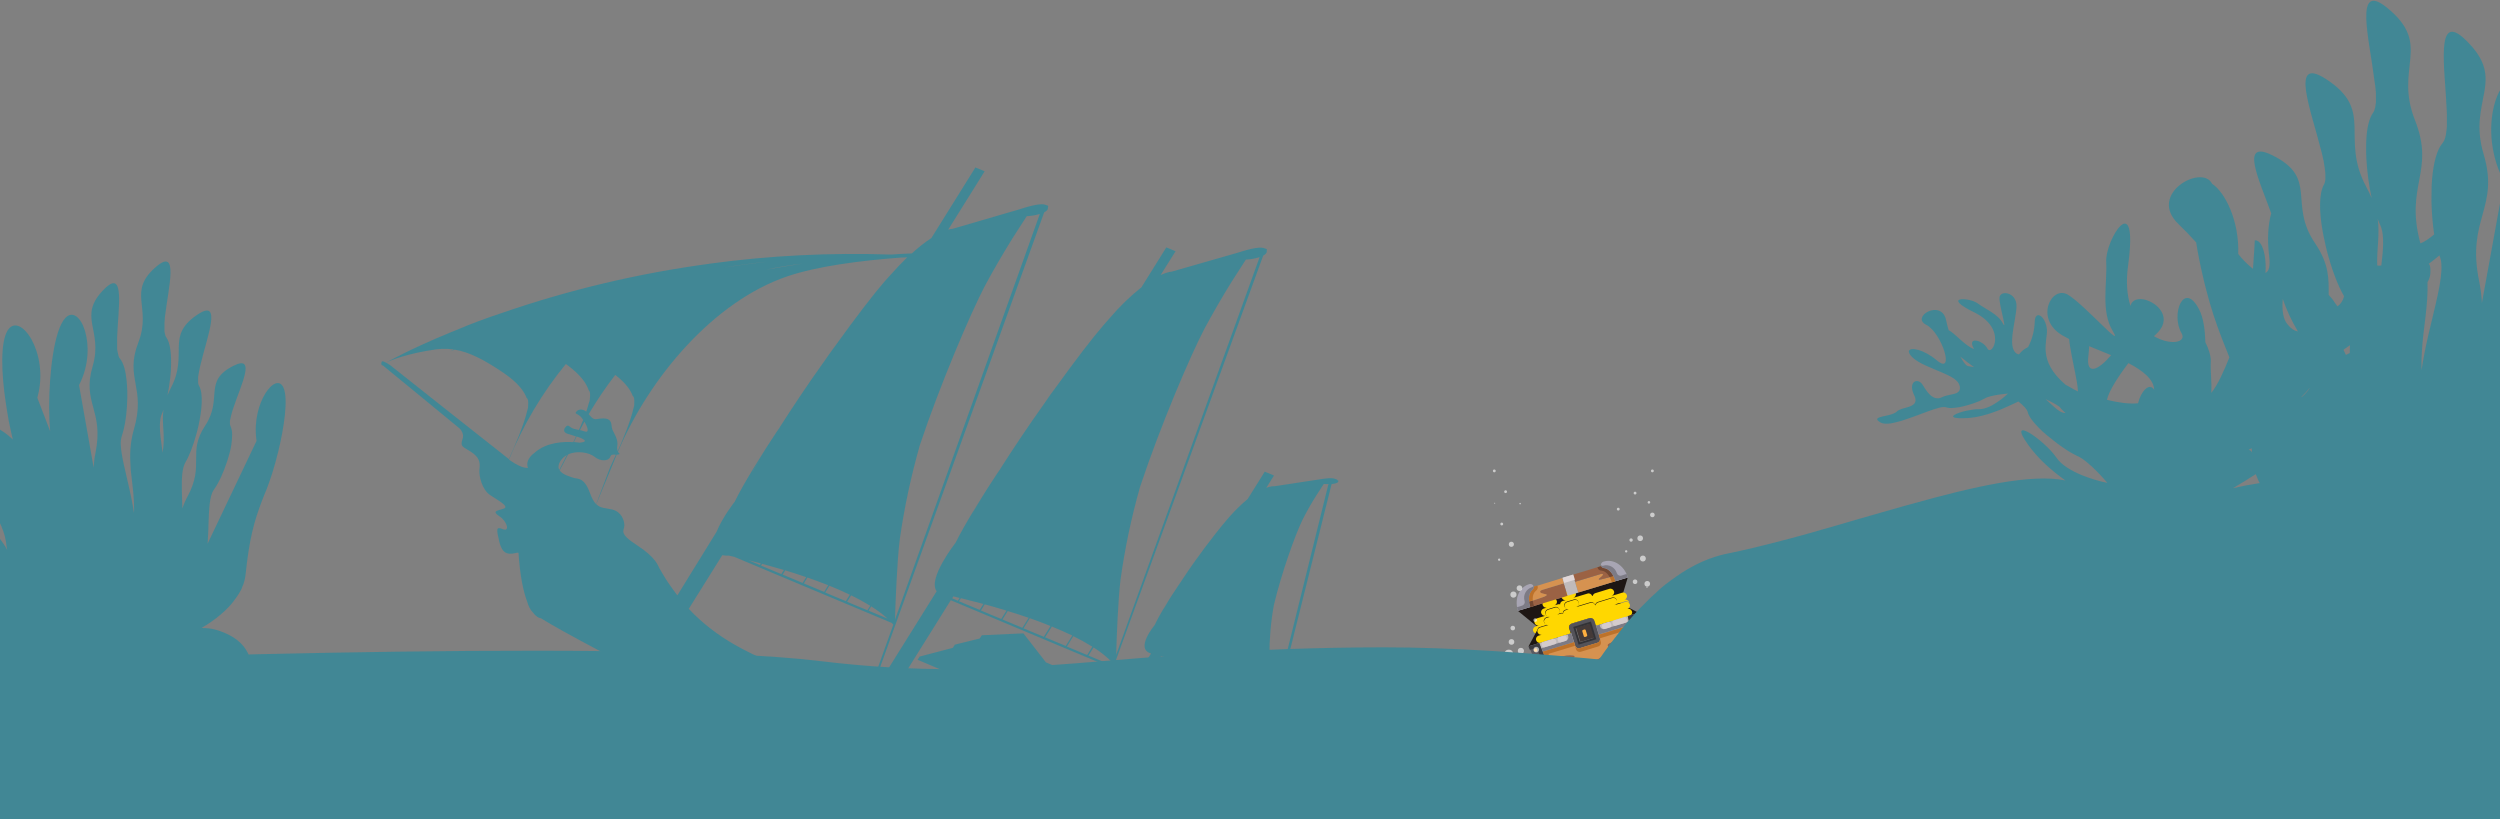 <?xml version="1.0" encoding="utf-8"?>
<!-- Generator: Adobe Illustrator 28.0.0, SVG Export Plug-In . SVG Version: 6.00 Build 0)  -->
<svg version="1.1" id="Layer_1" xmlns="http://www.w3.org/2000/svg" xmlns:xlink="http://www.w3.org/1999/xlink" x="0px" y="0px"
	 viewBox="0 0 1948.4 638.4" style="enable-background:new 0 0 1948.4 638.4;" xml:space="preserve">
<rect x="0" y="0" width="1948.4" height="638.4" fill="#808080" stroke="none"/>
<style type="text/css">
	.st0{fill:#1E1613;}
	.st1{fill:#FFD700;}
	.st2{fill:#5B5A61;}
	.st3{fill:#A8A5B3;}
	.st4{fill:#C0BABA;}
	.st5{fill:#D69250;}
	.st6{fill:#9B6244;}
	.st7{fill:#545359;}
	.st8{fill:#443A38;}
	.st9{fill:#323236;}
	.st10{fill:#7D7B85;}
	.st11{fill:#3C3B40;}
	.st12{fill:#BD722A;}
	.st13{fill:#734832;}
	.st14{fill:#FFAF3F;}
	.st15{fill:#67666E;}
	.st16{fill:#D4CBCC;}
	.st17{fill:#E0D7D8;}
	.st18{opacity:0.6;fill:#FFFFFF;}
	.st19{fill:#418795;}
</style>
<g>
	<polygon class="st0" points="1268.6,450.1 1262.6,470 1237.8,477.5 1230.9,479.6 1199.1,489.3 1183,476.1 1192.7,473.1 
		1221.7,464.3 1230,461.8 1259,453 	"/>
</g>
<path class="st1" d="M1266,467.4c1.5-0.5,2.4-2.1,1.9-3.6c-0.5-1.5-2.1-2.4-3.6-1.9l-4.1,1.3l-1.4,0.4l-2.8,0.8
	c1.5-0.5,2.4-2.1,1.9-3.6c-0.5-1.5-2.1-2.4-3.6-1.9l-11,3.4c-1,0.3-1.7,1.1-2,2.1l-0.4,0.1c-0.5-1.5-2.1-2.4-3.6-1.9l-8.3,2.5
	l-2.8,0.8c1.5-0.5,2.4-2.1,1.9-3.6c-0.5-1.5-2.1-2.4-3.6-1.9l-5.5,1.7c-1.5,0.5-2.4,2.1-1.9,3.6c0.5,1.5,2.1,2.4,3.6,1.9l-2.8,0.8
	c-1.2,0.4-2,1.4-2,2.6c-0.5-0.2-1.1-0.2-1.7,0l-2.8,0.8c1.5-0.5,2.4-2.1,1.9-3.6c-0.5-1.5-2.1-2.4-3.6-1.9l-5.5,1.7
	c-1.5,0.5-2.4,2.1-1.9,3.6c0.5,1.5,2.1,2.4,3.6,1.9l-2.8,0.8c-1.5,0.5-2.4,2.1-1.9,3.6c0.5,1.5,2.1,2.4,3.6,1.9l-6.9,2.1
	c-1.5,0.5-2.4,2.1-1.9,3.6c0.5,1.5,2.1,2.4,3.6,1.9l-2.8,0.8c-1.5,0.5-2.4,2.1-1.9,3.6c0.5,1.5,2.1,2.4,3.6,1.9l0.4-0.1
	c-0.4-0.3-0.7-0.8-0.8-1.3c-0.5-1.5,0.4-3.1,1.9-3.6l6.9-2.1c-1.5,0.5-3.1-0.4-3.6-1.9c-0.5-1.5,0.4-3.1,1.9-3.6l2.8-0.8
	c-1.5,0.5-3.1-0.4-3.6-1.9c-0.5-1.5,0.4-3.1,1.9-3.6l5.5-1.7c1.5-0.5,3.1,0.4,3.6,1.9c0.5,1.5-0.4,3.1-1.9,3.6l2.8-0.8
	c0.6-0.2,1.2-0.2,1.7,0c0-1.2,0.8-2.3,2-2.6l2.8-0.8c-1.5,0.5-3.1-0.4-3.6-1.9c-0.5-1.5,0.4-3.1,1.9-3.6l5.5-1.7
	c1.5-0.5,3.1,0.4,3.6,1.9c0.5,1.5-0.4,3.1-1.9,3.6l2.8-0.8l8.3-2.5c1.5-0.5,3.1,0.4,3.6,1.9l0.4-0.1c0.2-1,0.9-1.8,2-2.1l11-3.4
	c1.5-0.5,3.1,0.4,3.6,1.9c0.5,1.5-0.4,3.1-1.9,3.6l2.8-0.8l1.4-0.4l4.1-1.3c1.3-0.4,2.6,0.2,3.3,1.3c0-0.2,0-0.5-0.1-0.7
	C1269.1,467.8,1267.5,466.9,1266,467.4z"/>
<g>
	<path class="st0" d="M1262.6,470l-24.9,7.6l-6.9,2.1l-31.8,9.6l-7.7,14.4l8.3-2.5l24.9-7.6l-1.3-4.1c-0.5-1.5,0.4-3.1,1.9-3.6
		l13.8-4.2c1.5-0.5,3.1,0.4,3.6,1.9l1.3,4.1l24.9-7.6l8.3-2.5L1262.6,470z"/>
	<path class="st1" d="M1251.8,485.3l-8.3,2.5l-1.3-4.1c-0.5-1.5-2.1-2.4-3.6-1.9l-13.8,4.2c-1.5,0.5-2.4,2.1-1.9,3.6l1.3,4.1
		l-5.5,1.7l-11,3.4c-0.2,0.1-0.5,0.1-0.7,0.1c-0.2,0.1-0.4,0.2-0.7,0.3l-5.5,1.7c-1.5,0.5-3.1-0.4-3.6-1.9c-0.5-1.5,0.4-3.1,1.9-3.6
		l2.8-0.8c-1.5,0.5-3.1-0.4-3.6-1.9c-0.5-1.5,0.4-3.1,1.9-3.6l6.9-2.1c-1.5,0.5-3.1-0.4-3.6-1.9c-0.5-1.5,0.4-3.1,1.9-3.6l2.8-0.8
		c-1.5,0.5-3.1-0.4-3.6-1.9c-0.5-1.5,0.4-3.1,1.9-3.6l5.5-1.7c1.5-0.5,3.1,0.4,3.6,1.9c0.5,1.5-0.4,3.1-1.9,3.6l2.8-0.8
		c0.6-0.2,1.2-0.2,1.7,0c0-1.2,0.8-2.3,2-2.6l2.8-0.8c-1.5,0.5-3.1-0.4-3.6-1.9c-0.5-1.5,0.4-3.1,1.9-3.6l5.5-1.7
		c1.5-0.5,3.1,0.4,3.6,1.9c0.5,1.5-0.4,3.1-1.9,3.6l2.8-0.8l8.3-2.5c1.5-0.5,3.1,0.4,3.6,1.9l0.4-0.1c0.2-1,0.9-1.8,2-2.1l11-3.4
		c1.5-0.5,3.1,0.4,3.6,1.9c0.5,1.5-0.4,3.1-1.9,3.6l2.8-0.8l1.4-0.4l4.1-1.3c1.5-0.5,3.1,0.4,3.6,1.9c0.5,1.5-0.4,3.1-1.9,3.6
		c1.5-0.5,3.1,0.4,3.6,1.9c0.5,1.5-0.4,3.1-1.9,3.6l-1.4,0.4l-5.5,1.7l-4.1,1.3L1251.8,485.3z"/>
	<path class="st2" d="M1273.3,501.4l-1.5-7.1l-1.5-7.1l-1.5-7.1l1.4-0.4l6.9-2.1l6.9,35c0.9,4.4-1.7,8.7-6,10l-62.3,18.9
		c-4.3,1.3-8.8-0.9-10.5-5l-13.7-32.9l8.3-2.5l2.7,6.7l2.1,5.4l4.2,10.6l2.3,5.8c0.8,2.1,3.1,3.2,5.3,2.5l10-3l45.9-13.9
		c2.2-0.7,3.4-2.9,3-5.1l-0.4-1.7L1273.3,501.4z"/>
	<path class="st3" d="M1257.4,449c-2.4-4.8-5.6-6-7.5-6.2c-0.9-0.1-1.6-0.7-2-1.5c0-0.1-0.1-0.2-0.1-0.3c-0.4-1.3,0.4-2.8,1.7-3.2
		l0.3-0.1c3.8-1.2,7.8-0.5,11.2,1.7c3.4,2.2,6.2,5.8,7.7,10.7l-9.7,2.9C1258.5,451.4,1258,450.1,1257.4,449z"/>
	<polygon class="st4" points="1268.7,480.2 1270.3,487.3 1246,494.7 1243.9,487.7 1252.2,485.2 1259.1,483.1 1263.2,481.9 	"/>
	<path class="st5" d="M1259,453l-29,8.8l-2.5-8.3c5.5-1.7,13.8-4.2,19.2-5.8c0.5-0.2,1.1-0.4,1.6-0.4s1,0.2,1.1,0.5
		c0,0.2-0.1,0.5-0.4,0.8c-0.7,0.9-1.9,1.6-2.7,2.5c-0.2,0.2-0.3,0.4-0.2,0.6c0.1,0.1,0.3,0.1,0.4,0.1c0.9,0,1.8-0.2,2.6-0.5
		c3.9-1,4.5-1.1,8.3-2.3C1258,450.1,1258.5,451.4,1259,453z"/>
	<path class="st6" d="M1249.9,442.7c1.9,0.2,5,1.4,7.5,6.2c-3.8,1.2-4.4,1.3-8.3,2.3c-0.9,0.2-1.8,0.4-2.6,0.5c-0.2,0-0.3,0-0.4-0.1
		c-0.2-0.2,0-0.4,0.2-0.6c0.8-0.9,2-1.6,2.7-2.5c0.2-0.2,0.4-0.5,0.4-0.8c-0.1-0.3-0.6-0.5-1.1-0.5s-1.1,0.2-1.6,0.4
		c-5.4,1.6-13.6,4.1-19.2,5.8l-1.7-5.5l22.1-6.7l0,0C1248.3,442.1,1249,442.6,1249.9,442.7z"/>
	<path class="st7" d="M1246,494.7l0.8,2.8c0.5,1.5-0.4,3.1-1.9,3.6l-13.8,4.2c-1.5,0.5-3.1-0.4-3.6-1.9l-0.8-2.8l-2.1-6.9l-1.3-4.1
		c-0.5-1.5,0.4-3.1,1.9-3.6l13.8-4.2c1.5-0.5,3.1,0.4,3.6,1.9l1.3,4.1L1246,494.7z M1242.3,497.3l-3.4-11l-11,3.4l3.4,11
		L1242.3,497.3z"/>
	
		<rect x="1229.3" y="487.7" transform="matrix(0.957 -0.291 0.291 0.957 -90.103 380.294)" class="st8" width="11.5" height="11.5"/>
	<polygon class="st4" points="1218.7,454.7 1217.5,450.5 1225.8,448 1227.5,453.5 1230,461.8 1221.7,464.3 	"/>
	<path class="st6" d="M1218.7,454.7l2.9,9.7l-29,8.8c-0.5-1.6-0.8-3-0.9-4.2c4-1.2,7.2-2.2,10.9-3.6c0.8-0.3,1.7-0.6,2.4-1.2
		c0.1-0.1,0.2-0.2,0.3-0.4c0-0.3-0.3-0.4-0.5-0.5c-1.2-0.4-2.6-0.5-3.8-1c-0.3-0.1-0.7-0.3-0.8-0.7c-0.2-0.4,0.1-1,0.5-1.3
		s1-0.4,1.5-0.6C1207.3,458.1,1213.5,456.3,1218.7,454.7z"/>
	<path class="st5" d="M1217.5,450.5l1.3,4.1c-5.3,1.6-11.5,3.5-16.4,5c-0.5,0.2-1.1,0.3-1.5,0.6s-0.7,0.9-0.5,1.3
		c0.1,0.3,0.5,0.5,0.8,0.7c1.2,0.5,2.6,0.6,3.8,1c0.3,0.1,0.5,0.2,0.5,0.5c0,0.2-0.2,0.3-0.3,0.4c-0.7,0.6-1.6,0.9-2.4,1.2
		c-3.7,1.4-7,2.4-10.9,3.6c-0.7-5.4,1.3-8.1,2.7-9.3c0.7-0.6,1-1.5,0.9-2.3l0,0L1217.5,450.5z"/>
	<polygon class="st4" points="1224.6,493.6 1226.7,500.5 1202.4,507.9 1199.7,501.2 1201.1,500.8 1206.6,499.1 1208,498.7 
		1219,495.3 	"/>
	<g>
		<path class="st5" d="M1270.3,487.3l1.5,7.1l-0.2,0.1c-6.1,1.9-12,4.3-17.7,7.2c-0.4,0.2-0.7,0.4-0.8,0.8c-0.1,0.3,0.1,0.7,0.2,1
			c0.6,1.7-0.2,3.5-1.2,4.9c-2.3,3-5.7,5-9.2,6.6c-3.5,1.6-7.1,2.9-10.2,5s-5.9,5.5-6.2,9.3l-10,3c-2.2,0.7-4.5-0.5-5.3-2.5
			l-2.3-5.8c5.4-2.6,11-5.8,15.7-9.6c0.9-0.7,1.8-1.5,2.4-2.5c0.1-0.1,0.1-0.3,0.1-0.4c0-0.3-0.4-0.4-0.7-0.5
			c-7.1-1-14.2,2.5-21.4,2.1l-0.3,0.1l-2.1-5.4l24.3-7.4l0.8,2.8c0.5,1.5,2.1,2.4,3.6,1.9l13.8-4.2c1.5-0.5,2.4-2.1,1.9-3.6
			l-0.8-2.8L1270.3,487.3z"/>
		<path class="st6" d="M1271.8,494.4l1.5,7.1c-5.6,1.7-10.2,4-14.2,8c0,0,0,0,0,0.1c-1.3,1.2-0.1,3.3,1.6,2.9c0,0,0,0,0,0
			c5-1.1,8.8-2.3,13.7-3.7l0.5-0.1l0.4,1.7c0.5,2.2-0.8,4.4-3,5.1l-45.9,13.9c0.3-3.8,3.1-7.1,6.2-9.3s6.8-3.5,10.2-5
			c3.5-1.6,6.9-3.5,9.2-6.6c1-1.4,1.8-3.2,1.2-4.9c-0.1-0.3-0.3-0.7-0.2-1c0.1-0.4,0.5-0.6,0.8-0.8c5.7-3,11.6-5.4,17.7-7.2
			L1271.8,494.4z"/>
		<path class="st5" d="M1273.3,501.4l1.5,7.1l-0.5,0.1c-4.9,1.5-8.7,2.6-13.7,3.7c0,0,0,0,0,0c-1.7,0.4-2.9-1.7-1.6-2.9
			c0,0,0,0,0-0.1C1263.1,505.4,1267.7,503.2,1273.3,501.4z"/>
		<path class="st6" d="M1226.3,511.1c0.3,0,0.7,0.2,0.7,0.5c0,0.1-0.1,0.3-0.1,0.4c-0.6,1-1.5,1.7-2.4,2.5
			c-4.7,3.7-10.2,6.9-15.7,9.6l-4.2-10.6l0.3-0.1C1212,513.5,1219.1,510,1226.3,511.1z"/>
	</g>
	<path class="st3" d="M1191.8,468.9c0.1,1.3,0.4,2.7,0.9,4.2l-9.7,2.9c-1.5-4.8-1.2-9.4,0.4-13.1c1.6-3.7,4.5-6.5,8.3-7.6l0.3-0.1
		c1.3-0.4,2.8,0.4,3.2,1.7c0,0.1,0.1,0.2,0.1,0.3c0.1,0.9-0.2,1.7-0.9,2.3C1193.1,460.8,1191.1,463.5,1191.8,468.9z"/>
</g>
<path class="st9" d="M1230.3,502.4l13.8-4.2l-4.2-13.8l-13.8,4.2L1230.3,502.4z M1227.9,489.6l11-3.4l3.4,11l-11,3.4L1227.9,489.6z"
	/>
<g>
	<path class="st10" d="M1247.1,488.3l-0.4-1.4l-2.8,0.8l2.1,6.9l24.3-7.4l-0.6-2.8l-19,5.8C1249.1,490.7,1247.5,489.8,1247.1,488.3z
		"/>
	<path class="st10" d="M1220.3,499.4l-19,5.8l1.1,2.7l24.3-7.4l-2.1-6.9l-2.8,0.8l0.4,1.4C1222.7,497.4,1221.8,499,1220.3,499.4z"/>
</g>
<path class="st11" d="M1199.2,508.5l8.9,22.4c1.4,3.5,5.2,5.3,8.8,4.2l56.3-17.1c3.6-1.1,5.7-4.8,5-8.4l-5.1-23.6
	c-0.5-2.2,0.8-4.4,3-5.1l1.4-0.4l-0.6-2.8l-6.9,2.1l-1.4,0.4l1.5,7.1l1.5,7.1l1.5,7.1l1.5,7.1l0.4,1.7c0.5,2.2-0.8,4.4-3,5.1
	l-45.9,13.9l-10,3c-2.2,0.7-4.5-0.5-5.3-2.5l-2.3-5.8l-4.2-10.6l-2.1-5.4l-2.7-6.7l-8.3,2.5l1.1,2.7l1.4-0.4
	C1196.1,505.3,1198.4,506.4,1199.2,508.5z"/>
<g>
	<path class="st12" d="M1208.1,513.1l-1.3-3.5l20.7-6.3l-0.8-2.8l-24.3,7.4l2.1,5.4l0.3-0.1C1205.9,513.2,1207,513.2,1208.1,513.1z"
		/>
	<path class="st12" d="M1217,529.1c-1.5,0.4-3-0.3-3.5-1.7l-1.8-4.9c-1,0.5-1.9,1-2.9,1.5l2.3,5.8c0.8,2.1,3.1,3.2,5.3,2.5l10-3
		c0.1-1.1,0.4-2.2,0.9-3.3L1217,529.1z"/>
	<path class="st12" d="M1231.9,508l13.8-4.2c1.5-0.5,2.4-2.1,1.9-3.6l-0.8-2.8c0.5,1.5-0.4,3.1-1.9,3.6l-13.8,4.2
		c-1.5,0.5-3.1-0.4-3.6-1.9l0.8,2.8C1228.8,507.6,1230.4,508.4,1231.9,508z"/>
	<path class="st12" d="M1246,494.7l0.8,2.8l20.7-6.3l1,4.3c1-0.3,2-0.7,3-1l0.2-0.1l-1.5-7.1L1246,494.7z"/>
	<path class="st13" d="M1271.8,509.4l0,0.2c0.3,1.5-0.5,3-2,3.4l-42.6,12.9c-0.5,1-0.8,2.1-0.9,3.3l45.9-13.9c2.2-0.7,3.4-2.9,3-5.1
		l-0.4-1.7l-0.5,0.1C1273.4,508.9,1272.6,509.2,1271.8,509.4z"/>
	<path class="st13" d="M1268.5,495.4l1.6,7.1c1-0.4,2-0.7,3.1-1.1l-1.5-7.1l-0.2,0.1C1270.5,494.7,1269.5,495.1,1268.5,495.4z"/>
	<path class="st12" d="M1271.8,509.4c0.8-0.2,1.6-0.5,2.5-0.8l0.5-0.1l-1.5-7.1c-1.1,0.3-2.1,0.7-3.1,1.1L1271.8,509.4z"/>
	<path class="st13" d="M1208.1,513.1c-1.1,0.1-2.2,0.1-3.3,0.1l-0.3,0.1l4.2,10.6c1-0.5,1.9-1,2.9-1.5L1208.1,513.1z"/>
</g>
<g>
	<path class="st12" d="M1254.5,449.8c0.6,1.1,1.2,2.4,1.7,4l2.8-0.8c-0.5-1.6-1-2.9-1.6-4C1256.2,449.3,1255.3,449.6,1254.5,449.8z"
		/>
	<path class="st13" d="M1247.8,444.7c1.8,0.1,4.5,1.1,6.7,5.1c0.8-0.2,1.6-0.5,2.8-0.8c-2.4-4.8-5.6-6-7.5-6.2
		c-0.9-0.1-1.6-0.7-2-1.5l0,0l-2.8,0.8l0.2,0.6C1245.6,443.9,1246.6,444.6,1247.8,444.7z"/>
	<path class="st13" d="M1191.8,468.9c0.1,1.3,0.4,2.7,0.9,4.2l2.8-0.8c-0.5-1.6-0.8-3-0.9-4.3
		C1193.7,468.3,1192.8,468.6,1191.8,468.9z"/>
	<path class="st12" d="M1197.4,460.1c0.9-0.7,1.3-2,1-3.1l-0.2-0.6l-2.8,0.8l0,0c0.1,0.9-0.2,1.7-0.9,2.3c-1.4,1.2-3.4,3.9-2.7,9.3
		c1-0.3,1.9-0.6,2.8-0.9C1194.2,463.5,1195.9,461.2,1197.4,460.1z"/>
</g>
<g>
	<path class="st10" d="M1263.7,448.6c-1.5,0.5-3.1-0.4-3.6-1.9c-1.4-4.6-6.2-7.2-10.8-5.8c-0.6,0.2-1.2-0.1-1.6-0.6
		c0,0.2,0,0.4,0.1,0.6c0,0.1,0.1,0.2,0.1,0.3c0.4,0.8,1.1,1.3,2,1.5c1.9,0.2,5,1.4,7.5,6.2c0.6,1.1,1.1,2.5,1.6,4l9.7-2.9
		c-0.3-1-0.6-1.8-1-2.7L1263.7,448.6z"/>
	<path class="st10" d="M1194,457.6c-4.6,1.4-7.2,6.2-5.8,10.8c0.5,1.5-0.4,3.1-1.9,3.6l-4,1.2c0.2,0.9,0.4,1.9,0.6,2.8l9.7-2.9
		c-0.5-1.6-0.8-3-0.9-4.2c-0.7-5.4,1.3-8.1,2.7-9.3c0.7-0.6,1-1.5,0.9-2.3c0-0.1,0-0.2-0.1-0.3c-0.1-0.2-0.2-0.4-0.3-0.6
		C1195,456.9,1194.6,457.5,1194,457.6z"/>
</g>
<g>
	<path class="st14" d="M1236.3,496.1l-0.8,0.3c-0.5,0.2-1.1-0.1-1.2-0.7l-1.1-3.6c-0.2-0.5,0.1-1.1,0.7-1.2l0.8-0.3
		c0.5-0.2,1.1,0.1,1.2,0.7l1.1,3.6C1237.1,495.4,1236.9,495.9,1236.3,496.1z"/>
	<g>
		<path class="st15" d="M1255.9,529.3l-32.1,9.7c-1.1,0.3-2.2-0.3-2.5-1.3l-0.5-1.7c-0.3-1.1,0.3-2.2,1.3-2.5l32.1-9.7
			c1.1-0.3,2.2,0.3,2.5,1.3l0.5,1.7C1257.6,527.9,1257,529,1255.9,529.3z"/>
		<path class="st15" d="M1268.4,525.6l-4.5,1.4c-1.1,0.3-2.2-0.3-2.5-1.3l-0.5-1.7c-0.3-1.1,0.3-2.2,1.3-2.5l4.5-1.4
			c1.1-0.3,2.2,0.3,2.5,1.3l0.5,1.7C1270,524.1,1269.4,525.2,1268.4,525.6z"/>
		<g>
			<circle class="st14" cx="1274.1" cy="483.1" r="1.4"/>
			<circle class="st14" cx="1278.3" cy="516.5" r="1.4"/>
			<circle class="st14" cx="1212" cy="536.7" r="1.4"/>
			<circle class="st14" cx="1196.8" cy="506.6" r="1.4"/>
		</g>
		<path class="st16" d="M1267.2,485.2l-8.2,2.5c-0.8,0.2-1.6-0.2-1.9-1l-0.4-1.3c-0.2-0.8,0.2-1.6,1-1.9l8.2-2.5
			c0.8-0.2,1.6,0.2,1.9,1l0.4,1.3C1268.4,484.1,1268,485,1267.2,485.2z"/>
		<path class="st16" d="M1211.9,502l-8.2,2.5c-0.8,0.2-1.6-0.2-1.9-1l-0.4-1.3c-0.2-0.8,0.2-1.6,1-1.9l8.2-2.5
			c0.8-0.2,1.6,0.2,1.9,1l0.4,1.3C1213.2,500.9,1212.7,501.7,1211.9,502z"/>
		<path class="st16" d="M1254.8,489l-4,1.2c-0.8,0.2-1.6-0.2-1.9-1l-0.4-1.3c-0.2-0.8,0.2-1.6,1-1.9l4-1.2c0.8-0.2,1.6,0.2,1.9,1
			l0.4,1.3C1256,487.9,1255.6,488.7,1254.8,489z"/>
		<path class="st16" d="M1220.2,499.5l-4,1.2c-0.8,0.2-1.6-0.2-1.9-1l-0.4-1.3c-0.2-0.8,0.2-1.6,1-1.9l4-1.2c0.8-0.2,1.6,0.2,1.9,1
			l0.4,1.3C1221.5,498.4,1221,499.2,1220.2,499.5z"/>
	</g>
	
		<rect x="1217.9" y="449.2" transform="matrix(0.957 -0.291 0.291 0.957 -78.413 374.756)" class="st17" width="8.7" height="4.3"/>
</g>
<circle class="st18" cx="1267.4" cy="536.8" r="5.9"/>
<circle class="st18" cx="1223.8" cy="539.2" r="2"/>
<circle class="st18" cx="1241.7" cy="537.8" r="2"/>
<circle class="st18" cx="1267.9" cy="519.1" r="2"/>
<circle class="st18" cx="1276.1" cy="517.6" r="3.4"/>
<circle class="st18" cx="1256.7" cy="520.2" r="3.4"/>
<circle class="st18" cx="1286.1" cy="505.5" r="3.5"/>
<circle class="st18" cx="1286.1" cy="482.9" r="2.2"/>
<circle class="st18" cx="1283.6" cy="457.7" r="0.5"/>
<circle class="st18" cx="1280.4" cy="435.3" r="2.3"/>
<circle class="st18" cx="1278.3" cy="419.5" r="2.2"/>
<circle class="st18" cx="1285.1" cy="533.1" r="2.2"/>
<circle class="st18" cx="1287.8" cy="401.3" r="1.8"/>
<circle class="st18" cx="1261.2" cy="396.8" r="1.1"/>
<circle class="st18" cx="1274.3" cy="384.3" r="1.1"/>
<circle class="st18" cx="1271.2" cy="420.9" r="1.3"/>
<circle class="st18" cx="1174.5" cy="534.4" r="3.4"/>
<circle class="st18" cx="1197.3" cy="529.7" r="3.4"/>
<circle class="st18" cx="1178" cy="500.3" r="2.2"/>
<circle class="st18" cx="1286.1" cy="495.8" r="2.2"/>
<circle class="st18" cx="1179" cy="489.5" r="1.8"/>
<circle class="st18" cx="1170.4" cy="510.8" r="1.8"/>
<circle class="st18" cx="1269.9" cy="528.1" r="1.8"/>
<circle class="st18" cx="1179.5" cy="463.4" r="2.4"/>
<circle class="st18" cx="1168.4" cy="436.2" r="0.9"/>
<circle class="st18" cx="1177.9" cy="424.2" r="2"/>
<circle class="st18" cx="1170.4" cy="408.4" r="1.1"/>
<circle class="st18" cx="1173.4" cy="383.2" r="1.1"/>
<circle class="st18" cx="1164.6" cy="367" r="1.1"/>
<circle class="st18" cx="1287.8" cy="367" r="1.1"/>
<circle class="st18" cx="1184.7" cy="392.5" r="0.6"/>
<circle class="st18" cx="1164.9" cy="392.2" r="0.4"/>
<circle class="st18" cx="1205.5" cy="537.4" r="2.7"/>
<circle class="st18" cx="1247.7" cy="534.7" r="2.7"/>
<circle class="st18" cx="1185.3" cy="507.3" r="2.4"/>
<circle class="st18" cx="1196.5" cy="483.3" r="1.4"/>
<circle class="st18" cx="1274.3" cy="453.4" r="1.8"/>
<circle class="st18" cx="1267.4" cy="429.7" r="0.9"/>
<circle class="st18" cx="1285.1" cy="391.5" r="1"/>
<circle class="st18" cx="1175.9" cy="509.7" r="3.4"/>
<circle class="st18" cx="1213.5" cy="523.6" r="3.4"/>
<circle class="st18" cx="1260.1" cy="527" r="2.7"/>
<circle class="st18" cx="1273.3" cy="489.5" r="2.7"/>
<circle class="st18" cx="1197.3" cy="506.3" r="2.2"/>
<circle class="st18" cx="1184.2" cy="458.4" r="2.2"/>
<circle class="st18" cx="1283.8" cy="455" r="2.2"/>
<path id="Path_372" class="st19" d="M1040.8,373.3c-3.2-1.5-11.3,0.2-13.7,0.5c-2.8,0.4-33.4,5.1-33.4,5.1c-2.1,0-4.2,0.3-6.2,1.1
	c-0.2,0.1-0.4,0.1-0.6,0.2l6-9.6l-3.8-1.6l-3.4-1.4l-13.3,21.3c-2.8,2.3-5.4,4.7-8,7.3l0,0c-0.8,0.8-1.7,1.6-2.5,2.5
	c-5,5.2-12.5,14.3-20.6,25.1c-1.6,2-3.2,4.1-4.7,6.3c-7.2,9.6-13.6,19.1-18.7,26.9c0.2-0.3,0.4-0.5,0.5-0.8
	c-0.5,0.8-1.1,1.7-1.6,2.5c0.4-0.6,0.7-1.1,1.1-1.7c-7.6,11.3-14.5,22.5-17.9,30l0,0c0,0.1-15.8,18.7-2.9,22.3l-18.4,29.4
	c-5.3-1.5-10.6-3.1-16-4.8l4.8-13.2l0.5,0.2l1-1.5l-0.9-0.4l0.4-1.1c0.4,0.5,0.8,1,1.2,1.4c0,0,0-1.9,0.1-5l114.7-315.1
	c1.9-1,3.1-2.2,2.7-3.8c0,0,1.1-1.3-1.5-1.8c-4.4-2.2-17.2,2.2-20.9,3.3c-4.4,1.3-51.6,14.8-51.6,14.8s-2.9,0-8.6,2.6l11.6-18.5
	l-3.8-1.6l-3.4-1.4l-19.4,31.1c-9,7.2-17.3,15.3-24.8,24.1l0,0c-1.4,1.6-2.9,3.2-4.4,5c-8.9,10.2-22.4,27.9-37.4,48.7
	c-3,3.9-5.9,8-8.7,12.2c-13.2,18.5-25.3,36.7-34.9,51.8l1-1.5c-1,1.6-2,3.2-3.1,4.7c0.7-1,1.3-2.1,2-3.2
	c-14.2,21.6-27.5,43-34.5,57.2l0,0c-0.1,0.2-22.1,28.1-14.8,37.9l-53.7,86l21.1-58.6l0,0l0,0l116.4-322.7c2-1,3.2-2.3,2.9-3.9
	c0,0,1.1-1.4-1.5-1.8c-4.4-2.2-17.2,2.3-20.9,3.4c-4.4,1.3-51.8,15.1-51.8,15.1c-1.2,0.1-2.4,0.3-3.5,0.7l28.4-45.5l-3.8-1.6
	l-0.7-0.3l-1-0.4l-1.7-0.7l-34.3,55c-5.4,3.6-10.5,7.6-15.2,12c-5.4,0.2-10.8,0.5-16.2,0.9c-47.3-1.6-94.6,0.7-141.4,7.1h0.1
	l-0.5,0.1c-55,7.4-109.1,20.2-161.5,38.3c-12.5,4.1-24.5,8.6-35.5,13.3c-1.4,0.6-2.7,1.1-4,1.6l0,0l0,0c-32.9,13.5-51,23.9-51,23.9
	s10.2-5.4,31.5-9.2c1.3-0.2,2.5-0.4,3.8-0.6c5.8-1.2,11.9-1.4,17.8-0.5c-2.1,1-3.1,1.6-3.1,1.6s1.2-0.6,3.7-1.5
	c11.1,1.8,22.8,7.7,38.5,18.4c10.9,7.5,15.6,14.1,17.5,19.1l0.1,0.1c1.1,0.9,1.4,2.9,1.1,5.7c0.1,1.5-0.2,3-0.7,4.3
	c-2.5,10.9-9.8,27.8-14.3,37.7c-0.5-0.4-1-0.8-1.5-1.2c-12-9.3-91-72-91-72s-5.3-3.7-6.5-2.9l0,0v0.1c-0.1,0.1-0.2,0.3-0.2,0.4
	c-0.9,2.6,1.1,2.7,1.1,2.7s51.2,41.9,59.8,49.1l0,0l0,0l0,0c0.2,0.2,0.4,0.5,0.6,0.7c0,0,0,0.1,0.1,0.1c0.2,0.2,0.3,0.5,0.5,0.7
	c0,0.1,0.1,0.1,0.1,0.2c0.1,0.2,0.2,0.4,0.4,0.7c0,0.1,0.1,0.2,0.1,0.3c0.1,0.2,0.2,0.4,0.3,0.6c0,0.1,0.1,0.2,0.1,0.4
	c0.1,0.2,0.1,0.4,0.2,0.6c0,0.1,0.1,0.3,0.1,0.4c0,0.2,0,0.4,0.1,0.7c0,0.2,0,0.3,0,0.5s0,0.5-0.1,0.7c0,0.1,0,0.3,0,0.4
	c-0.1,0.4-0.2,0.8-0.3,1.2c-2.2,6.3,0.6,5.9,6.7,10s7.2,7.8,6.5,13.2s2,16.1,8.1,20.3s15.9,9.1,10.5,10.8s-9,1.9-2.9,6
	s8,12.2,2.5,9.9s-4.9,0.3-2.9,9.2s5.7,11.2,12.9,9.4c0.4-0.1,0.8-0.2,1.1-0.2c0.1,0,0.1,0,0.2,0c0.3,0,0.6,0,0.9,0l0,0
	c1.2,18.3,3.8,30.1,6.6,37.6c1.1,3.7,2.5,6.9,4.6,8.9c3.4,4.5,6.1,4.5,6.2,4.5c33.4,21,188.4,98.9,245.4,124.2
	c43.8,19.4,111.5,52.1,163.2,60.1c1.4,0.3,2.7,0.6,4,0.8c57.6,19.2,62,0.5,67.5-2.8s7.7-6.8,6.8-10.8c-0.5-2.5-0.2-5.2,1-7.4
	c2.9-1.6,5.7-3.3,8.5-4.9c1.4-0.8,2.7-1.4,3.8-2c-0.4,0.2-0.9,0.4-1.4,0.6l2.1-1.2c2.4-1.4,4.9-2.5,7.6-3.2
	c-2.9,1.1-5.6,2.4-8.3,3.8c5.7-2.3,8.9-3.9,9-4c3.1-0.7,6.2-0.9,9.3-0.6c0.9,0.1,1.8,0.2,2.8,0.4c11.5,2.4,46.7,8.3,65.4-2.3
	c18.7-10.6,10.6-10,0.2-12.8c-5.3-1.4-38.6-9.3-74.4-18.3l3.9-6.2l17.9-5.2c7.9,2,13.4,3.3,15.6,3.9c10.2,2.7,10.8-1.4,7.8-7.6
	s5.2-8.4,5.2-8.4l26.4-9.6l0,0l5-1.8c0,0,3.6-1.2-6.8-2.9c-2.2-0.4-8.3-1-17.3-2.1l46.1-184.2c0.4,0,0.8-0.1,1.2-0.2
	c2.4-0.3,4.5-1.1,4-2.5C1042,374.4,1042.6,373.7,1040.8,373.3 M831.5,503.9l5-8.1c5.1,2.5,10,5.2,14.8,8.2l-4,6.5L831.5,503.9z
	 M743,464.8c1.5,0.3,3.1,0.7,4.9,1.2l-1.4,2.2l-4.4-1.9L743,464.8z M748.9,466.2c4.9,1.2,10.8,2.7,17.5,4.5l-2.9,4.6l-16.1-6.7
	L748.9,466.2z M767.5,471c4.7,1.3,9.8,2.7,15,4.3l1.9,0.6l-4.1,6.5l-15.8-6.6L767.5,471z M785.4,476.2c5.3,1.6,10.7,3.4,16.3,5.3
	l-4.9,7.8l-15.5-6.5L785.4,476.2z M802.6,481.8c5.4,1.9,10.8,3.9,16.1,6.1l-5.2,8.4l-15.8-6.6L802.6,481.8z M819.8,488.3
	c5.4,2.2,10.8,4.6,15.9,7l-5.1,8.1l-16.1-6.7L819.8,488.3z M925.6,582.2l3.3,9.3l-4.7,7.5c-15.6-4-31.3-8-45.1-11.8l4.8-7.7
	l15.7-4.6C908.8,577.6,917.5,580,925.6,582.2 M872.6,566.6l3.3,9.3l-5.5,8.8c-3.4-1-6.6-1.9-9.6-2.8l10-16L872.6,566.6 M752.8,530
	l10.1,4.3l4,11.3l-6.1,9.8L733,543.6l6-9.6L752.8,530z M728.5,562.9l8.4-13.4l3.4,1.4l-8.4,13.4L728.5,562.9z M792.8,546.8l3.5,9.8
	l-6.7,10.8l-20.5-8.6l6.1-9.7l13.7-4L792.8,546.8z M787.4,570.7l-1,1.6c-1.3,0-2.7,0-4.2,0l1.9-3.1L787.4,570.7z M767,562.2l2.5,1.1
	l-5.1,8.2c-1-0.1-2-0.2-3-0.3L767,562.2z M771.9,564.2l3.4,1.4l-3.9,6.3c-1.3-0.1-2.7-0.2-4.1-0.3L771.9,564.2z M777.7,566.7
	l3.9,1.7l-2.5,4c-1.5,0-3.2-0.1-4.8-0.2L777.7,566.7z M742.7,551.9l3.9,1.7l-8.4,13.4l-3.9-1.7L742.7,551.9z M758.7,558.7l-7,11.3
	c-0.8-0.1-1.5-0.2-2.3-0.3l-2.3-0.4l7.6-12.2L758.7,558.7z M734.4,548.5l-8.4,13.4l-3.5-1.5l8.4-13.4L734.4,548.5z M740.6,568
	l8.4-13.4l3.4,1.4l-8,12.8l-1.1-0.2l0,0c-0.6-0.1-1.2-0.2-1.8-0.3L740.6,568z M853.2,579.7c-2.8-0.9-5.3-1.7-7.5-2.4
	c-3.6-1.3-6.8-2.3-9.8-3.2l4.6-7.3l17.3-5c1.8,0.6,3.7,1.2,5.5,1.9L853.2,579.7z M824,548.9c1.2,0.5,2.5,1.1,3.8,1.6l4.5,12.7
	l-5.2,8.4c-16.5-4.1-20.3-1.2-29.9,0.2l11.4-18.3l17.6,7.4l1.6-2.5L824,548.9L824,548.9z M720.4,563.8l0.7,0.3L720.4,563.8
	L720.4,563.8z M482,354.2c1.7-0.5,0.5-0.6-0.4-2.1c24.5-58.1,74.7-117.2,131.9-136.7c23.2-7.9,56.7-12.3,89-14.7c1.5,0,3,0,4.5-0.1
	c-4.1,4-8.5,8.6-13.3,14l0,0c-1.5,1.6-2.9,3.3-4.5,5c-8.9,10.3-22.5,28.1-37.7,49.2c-3,4-5.9,8.1-8.8,12.3
	c-13.4,18.7-25.5,37-35.2,52.2l1-1.5c-1,1.6-2,3.2-3.1,4.7c0.7-1,1.3-2.1,2-3.2c-14.4,21.8-27.8,43.4-34.8,57.7l0,0
	c-0.1,0.1-9.6,12.2-14.1,23.4L527.9,464c-0.2-0.2-0.4-0.5-0.6-0.8c-0.4-0.5-0.8-1-1.2-1.6c-0.2-0.3-0.5-0.6-0.7-1
	c-0.4-0.5-0.7-1-1.1-1.5c-0.3-0.4-0.5-0.8-0.8-1.1c-0.3-0.5-0.7-0.9-1-1.4c-0.3-0.4-0.6-0.9-0.9-1.3s-0.6-0.9-0.9-1.3
	c-0.3-0.5-0.6-1-1-1.5c-0.3-0.4-0.5-0.8-0.8-1.2c-0.3-0.6-0.7-1.1-1-1.7c-0.2-0.4-0.5-0.7-0.7-1.1c-0.4-0.7-0.8-1.3-1.2-2
	c-0.2-0.3-0.4-0.6-0.5-0.9c-0.6-1-1.1-1.9-1.7-2.9c-0.8-1.5-2.6-8.3-17.4-17.8s-9.8-11.3-9.8-15.4s-2.4-10.7-9.5-12.4
	c-4.7-1.2-8.8-0.7-12.4-4.1l14.3-34.7c0.5-1.3,1-2.6,1.6-3.9C481.1,354.4,481.5,354.3,482,354.2 M596.8,210.2
	c8.9-1.9,18.7-3.5,28.9-4.8C615.8,206.9,606.2,208.5,596.8,210.2 M585.9,368.4c0.8-1.5,1.6-3,2.6-4.4c1.3-2,2.8-4.4,4.5-7.2
	C590.6,360.7,588.2,364.6,585.9,368.4 M475.5,364.2l-10.9,28.7c-1.7-1.7-3.3-4.4-4.8-8.6c-4.7-13.2-10.2-10.7-13.2-12
	c-2-0.8-8.1-2.2-10.4-5.7l6-11.4l-2.9,4.3l-3.4,6.7c-1-1.8-0.9-4.1,1.1-7.2c1.2-1.8,2.8-3.3,4.8-4.4c-1.5,3-2.5,4.8-2.5,4.8l3.6-5.3
	c7.1-3.3,16.6-1.2,20.3,1.8c4.8,4,11.2,3.5,12.3,0.3c0.8-2.4,2.6-1.9,4.5-1.8C477.4,360.2,475.5,364.2,475.5,364.2 M593,439.1
	l-0.8,1.2l-8.9-3.7C586.3,437.4,589.5,438.2,593,439.1 M594,439.4c5.1,1.4,10.5,2.9,16.2,4.6l0.7,0.2l-2,3.2l-15.8-6.6L594,439.4z
	 M612,444.5c5.3,1.6,10.7,3.4,16.3,5.3l-2.8,4.5l-15.5-6.5L612,444.5z M629.3,450.1c5.4,1.9,10.8,3.9,16.2,6l-3.2,5.2l-15.8-6.6
	L629.3,450.1z M646.4,456.5c5.5,2.2,10.8,4.5,15.9,7l-3.1,5l-16.1-6.7L646.4,456.5z M663.3,464c5.1,2.4,10,5.2,14.9,8.1l-2.2,3.5
	l-15.8-6.6L663.3,464z M679,472.6c4.5,2.8,8.8,6,12.7,9.5l-14.8-6.2L679,472.6z M479.5,292.2c8.2,6.3,12,11.9,13.6,16.3l0.1,0.1
	c1.1,0.9,1.3,2.9,1.1,5.7c0.1,1.5-0.2,3-0.7,4.3c-2.1,9.4-7.7,23-12.2,33c-0.5-1.3-0.6-2.8-0.3-4.1c1-6.4-4-10.9-4.3-14.6
	s-0.9-6.8-6.6-6.8s-6.7,2.4-10.6-2.4c-0.3-0.3-0.5-0.6-0.8-0.9C465.1,312.1,472,301.9,479.5,292.2 M455.5,336.2
	c-1.3-0.4-2.5-0.8-3.5-1c1.1-2.2,2.3-4.4,3.5-6.6C457.9,332.7,459.7,337.7,455.5,336.2 M453.2,341.6c3.1,1.5,4.4,2.9-1.6,3.4
	c0,0-1.6-0.3-4.3-0.5c0.7-1.4,1.4-2.9,2.1-4.3C450.7,340.6,452.1,341.1,453.2,341.6 M907.8,472.8c0.7-1,1.5-2.3,2.4-3.7
	c-1.3,2.1-2.5,4.1-3.7,6.1C906.9,474.3,907.4,473.6,907.8,472.8 M861.4,533.7c-15.8-5-31.3-10.9-46.5-17.6l0.1-0.1l-17.4-22.4
	l-32.4,1.5l-1.6,2.5l-19.4,4.8l-1.6,2.5l-25.9,6.8l-1.6,2.5l20.4,8.6l-24.2,38.7c-7.7-2.2-15.7-4.8-23.9-7.9l53.6-85.8l125.1,52.5
	L861.4,533.7z M866.9,518.7l-18.6-7.8l4-6.3c5.6,3.5,10.7,7.6,15.2,12.4L866.9,518.7z M869.9,510.3c0.4-14.6,1.5-43.1,3.4-58.6
	c3.4-24.5,8.5-48.7,15.3-72.5c15.7-47.2,39-101.8,50.2-123.2c6.5-12,13.5-24.2,21.2-36.6l11-17.1c3.4-0.1,6.7-0.7,10-1.7
	c0.3-0.1,0.5-0.1,0.7-0.2L869.9,510.3z M760.4,395.7c1.3-2,2.8-4.4,4.5-7.2c-2.4,3.9-4.8,7.8-7,11.6
	C758.6,398.7,759.5,397.2,760.4,395.7 M674.2,548.3c-3.7-1.6-7.5-3.3-11.2-5.1c-31.7-15.4-60.5-24.5-85.8-38.2l0,0
	c-13.2-7-25.4-15.7-36.1-26.1l-0.1-0.1c-0.6-0.6-1.3-1.2-1.9-1.9l-0.1-0.2c-0.6-0.6-1.2-1.2-1.8-1.8c-0.1-0.1-0.2-0.2-0.2-0.2
	s-0.1-0.1-0.2-0.2l26.1-41.8c1.7,0.3,3.4,0.4,5.1,0.3c1.2,0.3,2.7,0.6,4.3,1L695,485.5c0.4,0.4,0.8,0.9,1.2,1.3L674.2,548.3z
	 M697.5,483c0.4-12.8,1.6-45.9,3.8-63c3.5-24.7,8.8-49.1,15.6-73.1c15.9-47.6,39.5-102.7,50.8-124.3c6.5-12.1,13.7-24.4,21.4-36.9
	l11.1-17.2c3.4-0.2,6.8-0.7,10-1.7l0.2-0.1L697.5,483z M597.3,204c-11.3,1.3-22.2,2.8-32.9,4.5C574.9,206.7,586,205.2,597.3,204
	 M441,283.7c0.3,0.2,0.7,0.5,1,0.7c10.6,7.8,15.1,14.5,16.8,19.7l0.1,0.1c1,0.9,1.2,3,0.9,5.7c0,1.5-0.3,3-0.9,4.3
	c-0.5,2-1.2,4.2-2,6.6c-2.9-2.2-5.7-2-7.4-0.3c-2.3,2.3,0.4,1.6,2.9,4.1c0.8,0.8,1.5,1.7,2.1,2.6c-1,2.6-2.2,5.3-3.3,7.9
	c-3.3-0.8-5.1-0.9-6.7-2.3c-1.6-1.5-2.7-1.3-3.6-0.1c-0.4,0.4-3.9,4.3,2.9,5.8c0.9,0.3,3,0.9,5.1,1.7c-0.7,1.5-1.4,3-2.1,4.4
	c-7.2-0.5-20.9-0.1-30.2,8.3c0,0-0.1,0-0.1,0.1c-0.1,0.1-7.6,5-5,11.7c-1.2,0-2.5-0.2-3.7-0.5c-0.4-0.1-0.9-0.3-1.4-0.5h-0.1
	c-3.4-1.4-6.6-3.3-9.6-5.5C407.8,331.1,422.6,306.1,441,283.7 M475.3,511c4.1,2.2,8.3,4.4,12.7,6.7C488,517.7,483,516.2,475.3,511
	 M768.7,647.4c3.6,1.3,7.1,2.6,10.6,3.8C775.7,650.1,772.2,648.9,768.7,647.4 M886.3,541.1l18.6-29.8c6,1.7,15.1,4.4,25.3,7.7
	c22.1,7.4,50.6,18.5,62.7,30.1l-3,12.1C967.9,558.5,929.1,552.8,886.3,541.1 M993.1,548.4c-0.7-5-3.6-26.5-3.8-36.9
	c0-13.4,1.1-26.7,3.5-39.9c6.1-25.6,16.7-54.9,22.2-66.2c3.2-6.4,6.8-12.8,10.9-19.3l5.8-8.9c1.5,0.1,2.9,0.1,4.4,0l-0.8,0.2
	L993.1,548.4z"/>
<path id="Path_373" class="st19" d="M-10.9,516.4c0,0,494.6-20,649.9-1.2c155.3,18.8,228.5-10.4,439-10.7s600.8,70.2,600.8,70.2
	S1364.5,685.6,1215.3,680s-1349.2,0.2-1349.2,0.2L-10.9,516.4z"/>
<path id="Path_374" class="st19" d="M1998.6,433.3L1998.6,433.3l-9.9-24.3c-8.6-1-17.2-1.5-25.9-1.6c0.2-0.2,0.4-0.3,0.6-0.5
	s0.4-0.3,0.6-0.5c0.9-0.7,1.8-1.5,2.6-2.2l0.2-0.2c0.8-0.7,1.5-1.3,2.3-2c0.2-0.2,0.5-0.4,0.7-0.6c0.6-0.6,1.3-1.1,1.9-1.7
	c0.2-0.2,0.4-0.4,0.6-0.6c1.6-1.5,3.3-3.1,4.8-4.6c0.2-0.2,0.4-0.4,0.6-0.6c0.6-0.6,1.2-1.2,1.8-1.8c0.2-0.2,0.4-0.4,0.6-0.7
	c0.6-0.7,1.3-1.3,1.9-2c0.1-0.1,0.2-0.2,0.3-0.4c0.7-0.8,1.5-1.6,2.2-2.4c0.2-0.2,0.3-0.3,0.4-0.5c0.5-0.6,1.1-1.3,1.6-1.9
	c0.2-0.2,0.4-0.5,0.6-0.7c0.5-0.6,1-1.2,1.5-1.9c0.2-0.2,0.3-0.4,0.5-0.6c0.6-0.8,1.3-1.6,1.9-2.4c0.1-0.1,0.2-0.2,0.2-0.3
	c0.5-0.7,1-1.4,1.5-2.1c0.2-0.2,0.3-0.5,0.5-0.7c0.4-0.6,0.8-1.2,1.2-1.8c0.2-0.2,0.3-0.5,0.5-0.7c1.1-1.7,2-3.3,2.9-5
	c0.1-0.2,0.3-0.5,0.4-0.7c0.3-0.6,0.6-1.2,0.9-1.8c0.1-0.3,0.3-0.5,0.4-0.8c0.3-0.7,0.7-1.4,1-2.1c0.1-0.2,0.1-0.3,0.2-0.5
	c0.4-0.8,0.7-1.7,1-2.5c0.1-0.2,0.2-0.4,0.2-0.7c0.2-0.6,0.5-1.3,0.7-1.9c0.1-0.3,0.2-0.5,0.3-0.8c0.2-0.6,0.4-1.3,0.5-1.9
	c0.1-0.2,0.1-0.5,0.2-0.7c0.2-0.8,0.4-1.7,0.6-2.5c0-0.2,0.1-0.3,0.1-0.5c0.1-0.7,0.3-1.4,0.4-2.1c0-0.3,0.1-0.5,0.1-0.8
	c0.1-0.6,0.1-1.2,0.2-1.8c0-0.3,0-0.5,0.1-0.8c0.1-0.9,0.1-1.7,0.1-2.6l0,0c0.3-35.1,2.6-57.2,7-77.1c0.4-1.6,0.7-3.2,1.1-4.8
	c0.3-1.1,0.5-2.1,0.8-3.2s0.5-2.1,0.8-3.2c0.1-0.5,0.3-1.1,0.4-1.6c2.7-10,5.9-20,9.7-31.4c5-15.2,9.9-36.9,13.2-58.9
	c5.1-34.1,6.3-69.2-2.4-82.6c-14.2-22.2-48.9,25.6-35.3,75.5c0.2,0.7,0.3,1.3,0.5,2l-15.4,37.2c0.8-7.9,1.2-17.5,1.2-27.7
	c0-0.8,0-1.6,0-2.3c0-3.1-0.1-6.3-0.2-9.5c-1-36.5-6.8-77.9-18.8-90.4c-17.1-17.8-38.9,32-17.1,75.3c0.3,0.6,0.6,1.1,0.8,1.7
	l-17.2,94.6c-0.3-5.6-1-11.2-2.1-16.7c-10.2-49.2,16.1-57,3.4-99.4s19-57-14-88.9c-24.2-23.4-15.9,23-14.7,55.2
	c0,0.7,0.1,1.4,0.1,2.1c0,0.1,0,0.3,0,0.4c0,0.5,0,1.1,0,1.6c0,0.2,0,0.5,0,0.7c0,0.4,0,0.9,0,1.3c0,0.3,0,0.5,0,0.8
	c0,0.4,0,0.8,0,1.2c0,0.3,0,0.5,0,0.8c0,0.4,0,0.7,0,1.1c0,0.3,0,0.5,0,0.8s0,0.7,0,1s0,0.5,0,0.8s0,0.7-0.1,1c0,0.2,0,0.5-0.1,0.7
	c0,0.3-0.1,0.6-0.1,0.9c0,0.2,0,0.5-0.1,0.7c0,0.3-0.1,0.6-0.1,0.9c0,0.2-0.1,0.5-0.1,0.7c0,0.3-0.1,0.5-0.1,0.8
	c0,0.2-0.1,0.4-0.1,0.6c-0.1,0.3-0.1,0.5-0.2,0.8c0,0.2-0.1,0.4-0.1,0.6c-0.1,0.2-0.1,0.5-0.2,0.7s-0.1,0.4-0.2,0.5
	c-0.1,0.2-0.1,0.4-0.2,0.7c-0.1,0.2-0.1,0.3-0.2,0.5s-0.2,0.4-0.3,0.6c-0.1,0.1-0.1,0.3-0.2,0.4c-0.1,0.2-0.2,0.4-0.3,0.6
	c-0.1,0.1-0.1,0.2-0.2,0.3c-0.2,0.3-0.4,0.5-0.6,0.8l0,0c-4.4,5.2-6.9,15.5-8,27.5c0,0.5-0.1,1-0.1,1.6c-0.2,2.1-0.3,4.3-0.3,6.5
	c-0.1,3.3-0.1,6.6-0.1,10c0.2,8.5,0.9,17,2.1,25.4c-3.6,3-7.3,5.7-10.7,7c-12.4-45.5,11.7-55.8-4.3-96.2
	c-16.3-41.3,14.1-58.3-21.6-87.4c-26.2-21.4-13.9,24.3-10,56.2c0.1,0.7,0.2,1.4,0.3,2.1c0,0.2,0,0.3,0.1,0.5c0.1,0.5,0.1,1,0.2,1.5
	c0,0.2,0,0.5,0.1,0.7c0,0.4,0.1,0.9,0.1,1.3c0,0.3,0,0.5,0.1,0.8c0,0.4,0.1,0.8,0.1,1.2c0,0.3,0,0.5,0.1,0.8c0,0.4,0.1,0.7,0.1,1.1
	c0,0.3,0,0.5,0,0.8s0,0.7,0,1s0,0.5,0,0.8s0,0.7,0,1s0,0.5,0,0.7c0,0.3,0,0.6,0,0.9c0,0.2,0,0.5,0,0.7c0,0.3,0,0.6,0,0.9
	c0,0.2,0,0.5,0,0.7c0,0.3,0,0.5-0.1,0.8c0,0.2,0,0.4-0.1,0.6c0,0.3-0.1,0.5-0.1,0.8c0,0.2-0.1,0.4-0.1,0.6s-0.1,0.5-0.1,0.7
	s-0.1,0.4-0.1,0.5c-0.1,0.2-0.1,0.5-0.2,0.7c0,0.2-0.1,0.3-0.1,0.5c-0.1,0.2-0.1,0.4-0.2,0.6c-0.1,0.1-0.1,0.3-0.1,0.4
	c-0.1,0.2-0.2,0.4-0.3,0.6c-0.1,0.1-0.1,0.2-0.1,0.3c-0.1,0.3-0.3,0.5-0.5,0.8l0,0c-3.3,4.6-5,12.5-5.4,21.9c0,0.1,0,0.1,0,0.2
	c0,1-0.1,2-0.1,3s0,2.1,0,3.1s0,2.1,0,3.2c0,1.6,0.1,3.2,0.2,4.9c0.6,10.2,1.9,20.4,4.1,30.4c-1.2-2.9-2.6-5.8-4.1-8.6
	c-21.1-39.1,7-59.5-31.8-84.4c-28.5-18.3-10.9,25.7-3.2,56.9l0,0c0.2,0.7,0.3,1.4,0.5,2.1c0,0.1,0.1,0.3,0.1,0.4
	c0.1,0.5,0.2,1,0.4,1.6c0.1,0.2,0.1,0.4,0.1,0.7c0.1,0.4,0.2,0.9,0.3,1.3c0.1,0.2,0.1,0.5,0.2,0.7c0.1,0.4,0.2,0.8,0.2,1.2
	c0.1,0.3,0.1,0.5,0.1,0.8c0.1,0.4,0.1,0.7,0.2,1.1c0,0.3,0.1,0.5,0.1,0.8c0.1,0.3,0.1,0.7,0.2,1c0,0.3,0.1,0.5,0.1,0.8
	s0.1,0.6,0.1,1c0,0.2,0.1,0.5,0.1,0.7c0,0.3,0.1,0.6,0.1,0.9c0,0.2,0,0.5,0.1,0.7c0,0.3,0,0.6,0.1,0.9c0,0.2,0,0.5,0,0.7
	c0,0.3,0,0.6,0,0.8s0,0.4,0,0.6c0,0.3,0,0.5,0,0.8c0,0.2,0,0.4,0,0.6c0,0.2,0,0.5,0,0.7s0,0.4,0,0.6c0,0.2-0.1,0.5-0.1,0.7
	s0,0.3-0.1,0.5c0,0.2-0.1,0.4-0.1,0.7c0,0.1-0.1,0.3-0.1,0.4c-0.1,0.2-0.1,0.4-0.2,0.6c0,0.1-0.1,0.2-0.1,0.3
	c-0.1,0.3-0.2,0.6-0.4,0.8l0,0c-4,7.3-3.7,21.4-1,36.5c0.1,0.5,0.2,1.1,0.3,1.6c0.1,0.6,0.2,1.3,0.4,2c0.5,2.6,1.1,5.2,1.7,7.9
	c0.3,1.1,0.5,2.2,0.8,3.3c3.6,14.1,8.6,27.5,13.4,35.6c0,0,0,0.1,0.1,0.1c-0.7,3.2-2.5,6-5.1,8c-0.7-0.9-1.4-1.8-2-2.7
	c-1.4-2.3-3.1-4.4-4.9-6.3c0-12.5,0.5-23.8-10.6-40.2c-21.3-31.3,3-50.8-33.5-68.7c-25.7-12.6-9.8,19.9-0.7,45.3
	c-2.3,8.4-3.3,19.9-1.6,33.2c1,8.1-0.2,12.1-2.9,13.3c0.4-4.6,0.2-9.3-0.6-13.9c-1.6-8.3-4.5-11.8-7.7-11.5c0,0.2-0.4,9.3-1.4,22.2
	c-4.3-3.4-8.2-7.3-11.5-11.6c0.9-26-10.4-48.3-20.4-54.7c-7.6-15.7-50.8,7.9-26.1,31.5c4.6,4.4,9.2,9.2,13.7,14.2
	c1.4,8.7,3.2,17.9,5.4,27c0.3,1.4,0.7,2.9,1,4.3c0.5,2.1,1.1,4.2,1.6,6.3c3.2,12.4,7.2,24.7,11.8,36.6c2.2,5.5,4.2,10.5,6.1,15.4
	c-4.2,10.6-9.1,21.5-14.1,27.7c0.5-8.2-0.8-17-0.4-24.5c0.2-4.1-1.7-10.2-4.2-14.9c-0.3-9.8-1.5-19.3-5-25.9
	c-11.9-22.5-22.1,4.1-13.6,18.7c4.3,7.4-8.7,9.9-21.5,2.4c0.6-0.6,1.3-1.2,1.9-1.8c19.4-18.2-16.6-36.4-20.2-21.8
	c-2.6-8.2-3.6-18.4-1.9-31c8.5-62.5-17.9-20.6-17-3.4s-4.3,38.5,5.1,54s-22.1-20.6-34.9-28.3s-26.4,18.8-4.3,31.7
	c1.6,0.9,3.3,1.8,5.2,2.8c0.2,2.2,0.5,4.4,0.9,6.7c0.7,4.2,1.5,8.4,2.4,12.7c0.2,0.8,0.3,1.6,0.5,2.5c0.3,1.6,0.7,3.3,1,4.9
	c0.5,2.4,0.9,4.8,1.3,7c0.4,2.5,0.7,4.9,0.8,7.1c-2.2-1.1-4.3-2.2-6.1-3.3c-1.1-0.7-2.3-1.3-3.5-1.9c-22.7-19.3-13.8-34.5-14.6-43.1
	c-1-10.7-9.4-15.8-9.5-5.8c-0.3,6.8-2,13.5-5.2,19.5c-2.8,1.3-5.2,3.2-7.1,5.7c-0.7-0.1-1.4-0.4-2-0.8c-7.4-5.3-0.2-25.5,0.1-36.7
	s-13.2-13-13.3-6.5s6.4,26.9,2.6,19.7s-13.2-10.8-19.6-15.5s-28.9-5.8-2.7,7c26.2,12.8,13.9,34.9,10.3,28.2s-16.3-9.8-10.5,0.2
	c0,0.1,0.1,0.1,0.1,0.2c-6.9-2.3-15.2-12.6-19.8-14.7c-0.8-2.7-1.5-5.4-2-7.9c-3.6-16.7-27.8-2.5-15.5,3.7s22.7,39.8,8.4,27.8
	c-10.5-8.8-20.6-10.5-21.8-7.5c0,0,0,0,0,0.1s-0.1,0.3-0.1,0.4v0.1c0,0.2,0,0.4,0.1,0.5l0,0c0.1,0.2,0.1,0.4,0.2,0.7l0,0
	c0.1,0.2,0.2,0.4,0.3,0.6c0,0.1,0.1,0.1,0.1,0.2c0.1,0.2,0.2,0.4,0.4,0.5c0.1,0.1,0.1,0.2,0.2,0.3c0.2,0.2,0.3,0.4,0.5,0.6
	c0.1,0.1,0.1,0.2,0.2,0.3c0.3,0.3,0.6,0.6,0.9,0.9c5.2,4.9,15.2,8.3,23.4,11.9c0.9,0.4,1.8,0.8,2.7,1.2c2,0.9,3.9,1.9,5.8,3.1
	c0.3,0.2,0.6,0.4,0.9,0.7c0.6,0.4,1.1,0.9,1.6,1.4c0.3,0.3,0.6,0.7,0.9,1c0.5,0.6,0.9,1.2,1.1,2c0.6,1.3,0.7,2.8,0.2,4.2
	c-0.1,0.1-0.1,0.3-0.2,0.4c-0.4,0.6-1,1.1-1.6,1.5c-0.1,0.1-0.2,0.1-0.3,0.2c-2.9,1.4-7.9,1.5-11.7,3.4c-2.4,1.3-5.3,1-7.5-0.6
	c-0.2-0.1-0.3-0.2-0.5-0.3c-0.2-0.2-0.4-0.4-0.7-0.6s-0.5-0.4-0.7-0.6c-0.4-0.4-0.9-0.9-1.3-1.4c-0.3-0.3-0.6-0.7-0.8-1
	c-1.2-1.6-2.3-3.3-3.4-5.1c-1.7-2.8-4.3-3.6-6.1-2.7c-0.3,0.2-0.6,0.4-0.9,0.6c-1.6,1.6-2.1,5,0.3,10c1.8,3.6,1.2,5.8-0.4,7.2
	c-0.1,0.1-0.3,0.3-0.5,0.4c-0.7,0.5-1.5,0.9-2.3,1.2c-0.7,0.2-1.3,0.5-2.1,0.7c-3.1,0.9-6.5,1.6-8.3,3.4c-3.5,3.4-14.9,3.4-15.2,5.8
	c-0.1,0.7,0.7,1.5,2.7,2.7c1.8,1,4.4,1.1,7.6,0.7c0.5-0.1,1.1-0.2,1.6-0.3c1.7-0.3,3.5-0.8,5.4-1.3c1.3-0.4,2.6-0.7,3.9-1.2
	c2.6-0.8,5.3-1.8,8-2.8c0.7-0.2,1.3-0.5,2-0.7c1.2-0.4,2.3-0.8,3.4-1.3l1.1-0.4c0.9-0.3,1.9-0.7,2.8-1l1-0.4
	c6.6-2.4,11.9-4,14.1-3.2c1.9,0.6,3.8,0.7,5.7,0.5c0.3,0,0.7-0.1,1-0.1c1-0.1,2.1-0.3,3.2-0.4c0.4-0.1,0.7-0.1,1.1-0.2
	c1.9-0.4,3.8-0.8,5.7-1.4c1.1-0.3,2.3-0.7,3.3-1c0.7-0.2,1.4-0.5,2.1-0.7c2.7-0.9,5.3-2,7.8-3.4c1.5-0.9,3.2-1.5,4.9-1.9
	c0.7-0.2,1.5-0.4,2.3-0.5c0.5-0.1,1-0.2,1.5-0.3c0.8-0.1,1.5-0.3,2.3-0.4s1.5-0.2,2.2-0.3c3-0.4,5.2-0.6,5.2-0.6
	c-2.8,2.7-5.9,5.2-9.3,7.3c-0.3,0.2-0.6,0.4-0.9,0.6c-0.7,0.4-1.4,0.9-2.2,1.3c-0.5,0.3-1.1,0.6-1.6,0.8c-1.3,0.6-2.6,1.1-4,1.5
	c-0.4,0.1-0.8,0.2-1.2,0.3c-1.2,0.3-2.5,0.4-3.8,0.4c-0.5,0-1,0-1.5,0c-0.4,0-0.7,0-1.1,0.1c-0.5,0-1.1,0.1-1.6,0.2
	c-0.2,0-0.4,0.1-0.6,0.1c-0.4,0-0.7,0.1-1.1,0.2c-0.2,0-0.4,0.1-0.7,0.1c-0.4,0.1-0.8,0.1-1.2,0.2s-0.8,0.2-1.2,0.2
	c-0.8,0.2-1.5,0.3-2.2,0.5c-0.4,0.1-0.7,0.2-1.1,0.3c-0.9,0.3-1.7,0.5-2.5,0.8s-1.5,0.6-2.1,0.8c-0.1,0.1-0.2,0.1-0.4,0.2
	c-0.5,0.2-1,0.5-1.5,0.8c-0.1,0.1-0.3,0.2-0.4,0.3c-0.2,0.2-0.4,0.4-0.5,0.7l0,0v0.1c0,0.1,0.1,0.2,0.1,0.3c0.3,0.3,0.6,0.5,1,0.6
	c0.2,0.1,0.4,0.1,0.7,0.2c1.9,0.3,3.8,0.4,5.7,0.3c1.1,0,2.2-0.1,3.3-0.1c0.1,0,0.3,0,0.4,0c3.9-0.3,7.8-0.9,11.6-1.9
	c2.9-0.7,5.8-1.6,8.5-2.6c1.7-0.6,3.3-1.2,4.9-1.8c1.3-0.5,2.5-1,3.7-1.6c1.6-0.7,3.2-1.4,4.7-2.1c1.3-0.6,2.6-1.2,3.9-1.8l2.3-1.1
	h0.1c4,3.2,6.7,6,7.2,8.1c0.8,3.4,4,7.6,8.3,12c2.1,2.2,4.5,4.4,7.1,6.5s5.2,4.2,7.7,6.1c2.1,1.5,4.1,3,6,4.2c3,2.1,6.2,3.9,9.5,5.5
	c9.2,3.8,23.5,21,23.5,21c-6.9-1.4-13.7-3.5-20.3-6.2c-7.6-3.2-15.4-7.6-19.4-13.5c-9.6-14-39.7-34.4-21.8-9.7
	c8,11.1,18.2,19.9,28.8,27.5c-26.3-5.5-70.9,4.6-120.1,18.4c-1.6,0.4-3.2,0.9-4.8,1.3c-4.8,1.3-9.6,2.7-14.5,4.1
	c-3.2,0.9-6.5,1.9-9.7,2.8s-6.5,1.9-9.8,2.8l-4.9,1.4c-3.3,1-6.6,1.9-9.8,2.9l-4.9,1.4c-3.3,0.9-6.5,1.9-9.8,2.8
	c-3.6,1-7.2,2.1-10.8,3.1c-7.3,2.1-14.6,4-21.8,5.9l-2.2,0.6c-13.9,3.6-27.5,6.9-40.3,9.5c-0.8,0.2-1.6,0.3-2.4,0.5
	c-0.2,0.1-0.5,0.1-0.7,0.2c-0.5,0.1-1.1,0.3-1.6,0.4c-0.3,0.1-0.6,0.2-0.9,0.2c-0.5,0.1-1,0.3-1.4,0.4c-0.3,0.1-0.6,0.2-0.9,0.3
	c-0.5,0.1-0.9,0.3-1.4,0.4c-0.3,0.1-0.6,0.2-0.9,0.3c-0.5,0.2-0.9,0.3-1.4,0.5c-0.3,0.1-0.6,0.2-0.9,0.3c-0.5,0.2-1,0.4-1.5,0.5
	c-0.3,0.1-0.5,0.2-0.8,0.3c-0.6,0.2-1.3,0.5-1.9,0.8c-0.1,0-0.2,0.1-0.3,0.1c-0.8,0.3-1.5,0.6-2.2,0.9c-0.2,0.1-0.4,0.2-0.6,0.3
	c-0.5,0.2-1.1,0.5-1.6,0.7c-0.3,0.1-0.5,0.3-0.8,0.4c-0.5,0.2-0.9,0.4-1.4,0.7c-0.3,0.1-0.6,0.3-0.9,0.4c-0.4,0.2-0.9,0.5-1.3,0.7
	c-0.3,0.2-0.6,0.3-0.9,0.5c-0.4,0.2-0.9,0.5-1.3,0.7c-0.3,0.2-0.6,0.3-0.9,0.5c-0.5,0.3-0.9,0.5-1.4,0.8c-0.3,0.1-0.5,0.3-0.8,0.4
	c-0.5,0.3-1.1,0.6-1.6,1c-0.2,0.1-0.4,0.2-0.5,0.3c-0.7,0.4-1.4,0.9-2.1,1.3c-0.2,0.1-0.3,0.2-0.5,0.3c-0.5,0.4-1.1,0.7-1.6,1.1
	c-0.2,0.2-0.5,0.3-0.7,0.5c-0.5,0.3-0.9,0.6-1.4,0.9c-0.3,0.2-0.5,0.4-0.8,0.6c-0.4,0.3-0.9,0.6-1.3,0.9c-0.3,0.2-0.6,0.4-0.8,0.6
	c-0.4,0.3-0.8,0.6-1.3,0.9c-0.3,0.2-0.5,0.4-0.8,0.6c-0.4,0.3-0.9,0.7-1.3,1c-0.3,0.2-0.5,0.4-0.8,0.6c-0.5,0.4-1,0.8-1.5,1.1
	c-0.2,0.2-0.4,0.3-0.6,0.5c-0.7,0.5-1.4,1.1-2,1.6l-0.2,0.2c-0.6,0.5-1.2,1-1.8,1.5c-0.2,0.2-0.4,0.4-0.6,0.6
	c-0.4,0.4-0.9,0.8-1.3,1.2c-0.2,0.2-0.5,0.4-0.7,0.7c-0.4,0.4-0.8,0.7-1.2,1.1c-0.3,0.2-0.5,0.5-0.8,0.7c-0.4,0.4-0.8,0.7-1.2,1.1
	c-0.3,0.2-0.5,0.5-0.8,0.7c-0.4,0.4-0.8,0.8-1.2,1.2c-0.2,0.2-0.5,0.4-0.7,0.7c-0.5,0.4-0.9,0.9-1.3,1.3c-0.2,0.2-0.4,0.4-0.6,0.6
	c-1.3,1.3-2.5,2.5-3.8,3.8c-0.2,0.2-0.3,0.4-0.5,0.5c-0.5,0.5-0.9,0.9-1.4,1.4c-0.2,0.2-0.4,0.5-0.6,0.7c-0.4,0.4-0.8,0.9-1.2,1.3
	c-0.2,0.2-0.5,0.5-0.7,0.7c-0.4,0.4-0.8,0.9-1.2,1.3c-0.2,0.3-0.5,0.5-0.7,0.8c-0.4,0.4-0.8,0.9-1.2,1.3c-0.2,0.2-0.4,0.5-0.6,0.7
	c-0.4,0.5-0.8,1-1.3,1.4c-0.2,0.2-0.4,0.4-0.5,0.6c-0.5,0.6-1.1,1.3-1.6,1.9l-0.1,0.2c-0.6,0.7-1.2,1.4-1.8,2.1
	c-0.1,0.1-0.2,0.3-0.3,0.4c-0.5,0.6-0.9,1.1-1.4,1.7l-0.5,0.7c-0.4,0.5-0.8,1-1.2,1.5c-0.2,0.2-0.4,0.5-0.6,0.7
	c-0.4,0.5-0.8,1-1.1,1.5c-0.2,0.2-0.4,0.5-0.6,0.7c-0.4,0.5-0.8,1-1.1,1.5c-0.2,0.2-0.4,0.5-0.6,0.7c-0.4,0.5-0.8,1.1-1.2,1.6
	c-0.2,0.2-0.3,0.4-0.5,0.6c-0.5,0.7-1,1.3-1.5,2c-0.1,0.1-0.1,0.2-0.2,0.2c-0.6,0.8-1.1,1.5-1.7,2.3l0,0c-0.5,0.7-1.1,1.5-1.6,2.2
	l-0.4,0.5c-0.4,0.6-0.8,1.2-1.2,1.7c-0.2,0.2-0.3,0.4-0.5,0.7c-0.4,0.5-0.8,1.1-1.1,1.6c-0.2,0.2-0.3,0.5-0.5,0.7
	c-0.4,0.5-0.7,1.1-1.1,1.6l-0.4,0.7c-0.4,0.6-0.8,1.1-1.2,1.7c-0.1,0.2-0.2,0.4-0.4,0.5c-0.5,0.7-0.9,1.4-1.4,2.1l-0.1,0.2
	c-1,1.6-2,3.1-3,4.7l-0.2,0.3c-0.4,0.7-0.8,1.3-1.3,2l-0.3,0.5c-0.4,0.6-0.8,1.2-1.1,1.8l-0.4,0.6c-0.4,0.6-0.7,1.2-1.1,1.8
	c-0.1,0.2-0.2,0.4-0.3,0.6c-0.4,0.6-0.7,1.2-1.1,1.8l-0.3,0.4c-0.4,0.7-0.9,1.4-1.3,2.1l-0.1,0.1c-1.4,2.4-2.8,4.7-4.1,7l-0.2,0.3
	c-0.4,0.7-0.8,1.3-1.1,2c-0.1,0.1-0.1,0.3-0.2,0.4c-0.4,0.6-0.7,1.3-1.1,1.9l-0.2,0.4c-0.4,0.7-0.7,1.3-1.1,2
	c-0.1,0.1-0.1,0.2-0.2,0.3c-0.4,0.7-0.8,1.5-1.2,2.2l0,0c-12.2,22.3-22.8,45.4-31.7,69.2l232.7,9.2c-7.8,21.1,9.6,33.6,42.9,39.9
	c51.2,71.2,609.7-37.9,609.7-37.9L1998.6,433.3z M1534.2,285.4c-1.7-0.1-4-3-6.4-7.5c0.5,0.5,1.1,0.9,1.7,1.4
	c2.2,1.8,4.5,3.6,6.9,5.3c0.7,0.5,1.4,1,2.1,1.5C1537,285.8,1535.6,285.6,1534.2,285.4 M1608.5,321.8c-0.1,0-0.2,0-0.3-0.1
	c-0.8-0.2-1.6-0.5-2.4-0.9c-2.5-1.4-5.1-3.8-7.8-6.3c-0.3-0.3-0.6-0.6-1-0.9c-0.5-0.5-1.1-1-1.6-1.5l-0.2-0.2
	c-0.3-0.3-0.6-0.5-1-0.8c1.9,0.8,3.7,1.7,5.6,2.7c1.7,0.9,3.4,2,5,3c1.5,1.8,3.1,3.5,4.9,5C1609.2,321.9,1608.8,321.8,1608.5,321.8
	 M1627.6,277.4c0.3-2.7,0.5-5.2,0.6-7.6c5.6,2.3,11.4,4.6,17.1,7C1635.7,288.3,1625.6,293.3,1627.6,277.4 M1668.6,308
	c-1,2-1.8,4.1-2.3,6.3c-6.8,0.7-15.5-0.5-24.2-2.7c1.2-6.1,7.9-17.1,16.7-28.6c11.3,5.9,19.7,12.6,20.1,20.7
	C1676.6,300.4,1672.7,300.3,1668.6,308 M1779.1,233c3,8.8,7,17.3,11.8,25.3c-2.6-0.4-5.2-2-8.1-5.5
	C1779.2,248.5,1778.4,241.4,1779.1,233 M1831.5,269c0,0.7,0,1.3-0.1,2c0,1.4-0.1,2.7-0.1,4.1c-1,0.5-2,1-3,1.5
	c-0.6-1.3-1.2-2.7-1.9-4C1828,271.4,1829.7,270.2,1831.5,269 M1799.9,302.5c0,0.1,0,0.2,0,0.3l-0.1,0.1c-1.7,2.5-3.7,4.7-6,6.6
	l-0.1-0.3C1796,307,1798.1,304.8,1799.9,302.5 M1754.8,349.3c0.1,1.1,0.3,2.3,0.4,3.4c-0.5-1.1-1.5-1.9-2.7-2.1L1754.8,349.3
	 M1901.2,199c0.1,0.4,0.3,0.8,0.4,1.2s0.3,0.8,0.4,1.2c0.4,1.4,0.6,2.8,0.7,4.3c0,0.1,0,0.1,0,0.2c0.9,12.3-4.9,32.4-10,54.6
	c-2.1,9-4,18.4-5.4,27.8v-0.1c0-0.7,0-1.3-0.1-2c0-0.4,0-0.8,0-1.2s0-0.8,0-1.2c0-0.4,0-0.9,0-1.3s0-0.7,0-1c0-1,0-2.1,0.1-3.1
	c0-0.1,0-0.2,0-0.2c0-0.5,0-1.1,0.1-1.6c0-0.2,0-0.4,0-0.6c0-0.6,0.1-1.1,0.1-1.7c0-0.1,0-0.2,0-0.3c1.1-18.6,5-35.5,4.4-54.1
	c1.2-2,2-4.2,2.2-6.5c0.3-4.4-0.1-6.8-1.2-7.8C1895.9,203.4,1898.7,201.2,1901.2,199 M1855.3,176c0.2,0.4,0.4,0.9,0.5,1.3
	c2.3,6.5,1.7,17,0.1,29.6c-1.1,0.2-2.2,0.2-3.2,0c-0.4-13.1,2.1-23.7,0.4-36.3C1853.8,172.6,1854.5,174.4,1855.3,176 M1758.1,369.5
	L1758.1,369.5c0.1,0.3,0.2,0.5,0.2,0.6c0.2,0.5,0.4,1,0.6,1.5c0.1,0.2,0.2,0.4,0.3,0.7c0.2,0.5,0.4,1,0.6,1.5
	c0.1,0.2,0.1,0.3,0.2,0.5c0.3,0.7,0.6,1.3,1,2c0,0.1,0.1,0.2,0.1,0.2c-7.2,1.1-14.1,2.4-20.9,4
	C1746.1,377.1,1752.1,373.4,1758.1,369.5"/>
<path id="Path_451" class="st19" d="M216.6,353c4.9-20,8.1-41.9,4.4-50.7c-5.6-13.4-25,11.2-21.2,40.2c0.1,0.4,0.1,0.8,0.1,1.2
	l-38.1,80c0.5-6.2,0.6-12.3,0.8-18c0-0.8,0.1-1.7,0.1-2.5c0-0.9,0.1-1.7,0.1-2.5c0.1-1.5,0.2-2.9,0.3-4.3c0-0.1,0-0.2,0-0.3
	c0.4-4.8,1-8.9,2.2-11.9c0.4-0.9,0.8-1.8,1.4-2.6c3.6-4.8,7.7-13.7,10.6-22.9c0.6-1.8,1.1-3.7,1.6-5.5c1.2-4.4,1.9-9,2-13.6
	c0-0.5,0-1,0-1.5c0-2-0.4-4-1.2-5.9l0,0c-0.1-0.2-0.1-0.3-0.2-0.5c0-0.1,0-0.1-0.1-0.2c0-0.1-0.1-0.3-0.1-0.4s0-0.2,0-0.2
	c0-0.1,0-0.3-0.1-0.4c0-0.1,0-0.2,0-0.3c0-0.1,0-0.3,0-0.4s0-0.2,0-0.3c0-0.1,0-0.3,0-0.4s0-0.2,0-0.3c0-0.1,0-0.3,0-0.4
	s0-0.2,0-0.4c0-0.2,0-0.3,0.1-0.5c0-0.1,0-0.3,0.1-0.4c0-0.2,0-0.3,0.1-0.5c0-0.1,0-0.3,0.1-0.4c0-0.2,0.1-0.3,0.1-0.5
	c0-0.1,0.1-0.3,0.1-0.4c0-0.2,0.1-0.4,0.1-0.5s0.1-0.3,0.1-0.4c0-0.2,0.1-0.4,0.1-0.6c0-0.1,0.1-0.3,0.1-0.4
	c0.1-0.2,0.1-0.4,0.2-0.6c0-0.1,0.1-0.3,0.1-0.4c0.1-0.2,0.1-0.4,0.2-0.7c0-0.1,0.1-0.3,0.1-0.4c0.1-0.2,0.1-0.5,0.2-0.7
	c0-0.1,0.1-0.2,0.1-0.4c0.1-0.3,0.2-0.6,0.3-0.9c0-0.1,0.1-0.2,0.1-0.3c0.1-0.4,0.2-0.8,0.4-1.2l0,0c5.8-17.5,18-41.7,0.2-32.8
	c-24.2,12.1-8.1,25.4-22.2,46.7s-0.1,29.9-13.8,55.3c-1.6,2.9-2.9,6-4,9.2c-0.1-2.4-0.1-4.7-0.2-7c-0.1-2.5-0.1-4.9-0.2-7.2
	c0-0.5,0-0.9,0-1.4s0-0.9,0-1.3s0-0.9,0-1.3c0-0.9,0-1.7,0-2.5c0-0.4,0-0.8,0-1.2c0.1-1.6,0.2-3.1,0.3-4.6c0.2-1.6,0.4-3.3,0.8-4.9
	c0.1-0.6,0.3-1.1,0.5-1.7c0.3-1,0.7-1.9,1.2-2.8c2.9-4.8,6-12.8,8.4-21.5c0.2-0.7,0.4-1.5,0.6-2.2c0.4-1.5,0.7-2.9,1.1-4.4
	c2.8-12.6,3.9-25.4,0.6-31.4l0,0c-0.1-0.2-0.2-0.4-0.3-0.6c0-0.1,0-0.2-0.1-0.2c0-0.1-0.1-0.3-0.1-0.4s0-0.2-0.1-0.3
	c0-0.1-0.1-0.3-0.1-0.4s0-0.2,0-0.3c0-0.2,0-0.3-0.1-0.5c0-0.1,0-0.3,0-0.4c0-0.2,0-0.3,0-0.5c0-0.1,0-0.3,0-0.4c0-0.2,0-0.3,0-0.5
	c0-0.1,0-0.3,0-0.4c0-0.2,0-0.4,0-0.6s0-0.3,0-0.5s0-0.4,0-0.6s0-0.3,0-0.5s0-0.4,0.1-0.6c0-0.2,0-0.3,0.1-0.5
	c0-0.2,0.1-0.4,0.1-0.7c0-0.2,0-0.3,0.1-0.5c0-0.2,0.1-0.5,0.1-0.7s0.1-0.3,0.1-0.5s0.1-0.5,0.1-0.7s0.1-0.3,0.1-0.5
	c0-0.3,0.1-0.5,0.2-0.8c0-0.2,0.1-0.3,0.1-0.5c0.1-0.3,0.1-0.6,0.2-0.9c0-0.2,0.1-0.3,0.1-0.5c0.1-0.3,0.1-0.7,0.2-1
	c0-0.1,0.1-0.2,0.1-0.3c0.1-0.5,0.2-0.9,0.3-1.4c5.1-21.2,16.8-51.1-2.1-38.7c-25.8,16.9-7.1,30.8-21.1,57.3c-1,1.9-1.9,3.9-2.7,5.9
	c0.8-3.7,1.4-7.7,1.9-11.7c0.1-0.8,0.2-1.5,0.3-2.3c0.2-1.5,0.3-3,0.4-4.5c0.1-0.8,0.1-1.5,0.1-2.2c0.5-10.4-0.3-19.9-3.6-24.5l0,0
	c-0.1-0.2-0.2-0.4-0.3-0.5c0-0.1-0.1-0.1-0.1-0.2c-0.1-0.1-0.1-0.3-0.2-0.4c0-0.1-0.1-0.2-0.1-0.3c0-0.1-0.1-0.3-0.1-0.4
	s-0.1-0.2-0.1-0.3c0-0.1-0.1-0.3-0.1-0.5c0-0.1,0-0.2-0.1-0.4c0-0.2-0.1-0.3-0.1-0.5c0-0.1,0-0.3-0.1-0.4c0-0.2,0-0.3-0.1-0.5
	c0-0.1,0-0.3,0-0.4c0-0.2,0-0.4,0-0.6s0-0.3,0-0.5s0-0.4,0-0.6s0-0.3,0-0.5c0-0.2,0-0.4,0-0.6c0-0.2,0-0.3,0-0.5s0-0.4,0-0.7
	c0-0.2,0-0.3,0-0.5s0-0.5,0-0.7s0-0.3,0-0.5s0-0.5,0-0.7s0-0.3,0-0.5c0-0.3,0-0.5,0.1-0.8c0-0.2,0-0.3,0-0.5c0-0.3,0.1-0.6,0.1-0.9
	c0-0.2,0-0.3,0-0.5c0-0.4,0.1-0.7,0.1-1.1c0-0.1,0-0.2,0-0.3c0.1-0.5,0.1-1,0.2-1.4c2.6-21.7,10.7-52.7-6.6-38.2
	c-23.6,19.8-3.5,31.4-14.3,59.4s6.1,34.8-3.4,67.5c-3.2,11-3.3,20.7-2.6,30.1l0,0c0,0.6,0.1,1.1,0.1,1.7v0.2
	c0.8,8.2,2.1,16.3,2.5,25c0,0.1,0,0.1,0,0.2c0.1,1.7,0.1,3.5,0.1,5.3v0.4c0,0.8,0,1.7-0.1,2.5c-0.4-3.1-1-6.2-1.6-9.3
	c-0.2-1.1-0.4-2.2-0.6-3.2c-0.4-2.1-0.9-4.3-1.4-6.4c-3-13.6-6.4-26-6.7-34.4c-0.1-2.2,0.1-4.5,0.8-6.6c1.5-4.6,2.5-9.3,3.1-14
	c0.1-0.7,0.2-1.4,0.3-2.1c0.5-4.3,0.8-8.9,0.9-13.4c0.1-3.8,0-7.6-0.3-11.2c-0.1-0.8-0.1-1.6-0.2-2.3c-0.7-7.6-2.4-14.1-5.2-17.4
	l0,0c-0.1-0.2-0.3-0.3-0.4-0.5c0-0.1-0.1-0.1-0.1-0.2c-0.1-0.1-0.2-0.3-0.2-0.4s-0.1-0.2-0.1-0.3c-0.1-0.1-0.1-0.3-0.2-0.4
	c0-0.1-0.1-0.2-0.1-0.3c-0.1-0.1-0.1-0.3-0.1-0.4s-0.1-0.2-0.1-0.4c0-0.2-0.1-0.3-0.1-0.5c0-0.1-0.1-0.3-0.1-0.4
	c0-0.2-0.1-0.3-0.1-0.5c0-0.1-0.1-0.3-0.1-0.4c0-0.2-0.1-0.4-0.1-0.5c0-0.2,0-0.3-0.1-0.5c0-0.2,0-0.4-0.1-0.6c0-0.2,0-0.3-0.1-0.5
	c0-0.2,0-0.4-0.1-0.6c0-0.2,0-0.3,0-0.5s0-0.4,0-0.7c0-0.2,0-0.3,0-0.5s0-0.5,0-0.7s0-0.4,0-0.5c0-0.2,0-0.5,0-0.7s0-0.3,0-0.5
	c0-0.3,0-0.5,0-0.8c0-0.2,0-0.3,0-0.5c0-0.3,0-0.6,0-0.9c0-0.2,0-0.3,0-0.5c0-0.4,0-0.7,0-1.1c0-0.1,0-0.2,0-0.3c0-0.5,0-1,0-1.4
	c0.8-21.8,6.3-53.4-9.8-37.5c-21.9,21.7-0.8,31.6-9.3,60.4s9,34.1,2.2,67.6c-0.8,3.7-1.2,7.5-1.4,11.4l-11.4-64.3
	c0.2-0.4,0.4-0.8,0.6-1.2c14.5-29.4,0-63.2-11.3-51.1c-8.8,9.4-12.6,43.1-12.6,69.5c0,7,0.3,13.4,0.8,18.8l-10-26.1
	c0.1-0.4,0.2-0.9,0.3-1.3c9-33.9-13.9-66.4-23.4-51.3c-5.8,9.2-5,33.2-1.5,56.4c0.3,2.4,0.7,4.8,1.1,7.1c0.2,1.2,0.4,2.3,0.6,3.5
	s0.4,2.3,0.6,3.5c1,5.1,2.1,10,3.2,14.6c-7.9-7.7-18-13.1-29.1-13.4c-12.7-0.4-14.9,9.7-11.3,23.4l0,0c0.2,0.9,0.5,1.9,0.8,2.9l0,0
	c2.5,7.7,5.8,15.1,9.7,22.2l0,0c0.6,1.1,1.2,2.1,1.8,3.2l0.1,0.1c0.6,1,1.2,2.1,1.8,3.1l0.1,0.2c0.6,1,1.2,2,1.8,3
	c0.1,0.1,0.1,0.2,0.2,0.3c0.6,1,1.2,2,1.9,2.9l0.2,0.3c0.6,1,1.3,1.9,1.9,2.9l0.2,0.3c0.7,1,1.3,1.9,2,2.8c0.1,0.1,0.1,0.2,0.2,0.2
	c0.7,1,1.4,1.9,2.1,2.8l0.1,0.1c0.7,1,1.5,1.9,2.2,2.9l0,0c0.4,0.5,0.8,1,1.1,1.5c0.1,0.2,0.2,0.3,0.3,0.5c0.2,0.4,0.5,0.7,0.7,1.1
	c0.1,0.2,0.2,0.4,0.4,0.6c0.2,0.3,0.4,0.7,0.6,1c0.1,0.2,0.2,0.4,0.3,0.6c0.2,0.4,0.4,0.7,0.5,1.1c0.1,0.2,0.2,0.4,0.3,0.6
	c0.2,0.4,0.4,0.8,0.5,1.3c0.1,0.2,0.1,0.3,0.2,0.5c0.2,0.6,0.5,1.2,0.7,1.8c0,0.1,0,0.1,0.1,0.2c0.2,0.5,0.4,1.1,0.5,1.6
	c0.1,0.2,0.1,0.4,0.2,0.6c0.1,0.4,0.2,0.9,0.4,1.3c0.1,0.2,0.1,0.4,0.2,0.6c0.1,0.4,0.2,0.8,0.3,1.3c0.1,0.2,0.1,0.4,0.1,0.6
	c0.1,0.5,0.2,0.9,0.3,1.4c0,0.2,0.1,0.4,0.1,0.6c0.1,0.6,0.2,1.2,0.3,1.7c0,0.1,0,0.1,0,0.2c0.1,0.7,0.2,1.4,0.3,2.1
	c0,0.1,0,0.1,0,0.2c0.1,0.6,0.2,1.2,0.3,1.9c0,0.2,0,0.3,0.1,0.5s0,0.3,0.1,0.5c-6.3-12.5-19.7-21.7-24.8-42.2
	c-6.5-26.4-33.1-20.3-33.1-20.3c-1.7,2.3-2.9,4.9-3.3,7.8l0,0c-1.6,11,8.9,21.9,17.1,31.4l0.1,0.1c0.3,0.3,0.6,0.7,0.9,1
	c0.2,0.2,0.4,0.5,0.6,0.7c0.1,0.2,0.3,0.3,0.4,0.5c0.3,0.3,0.6,0.7,0.8,1c0.1,0.1,0.2,0.2,0.3,0.4c0.3,0.4,0.6,0.7,0.9,1.1
	c0.1,0.1,0.1,0.1,0.2,0.2c0.3,0.3,0.5,0.7,0.8,1c0.1,0.1,0.1,0.2,0.2,0.2c0.3,0.4,0.5,0.7,0.8,1.1l0.2,0.2c0.2,0.4,0.5,0.7,0.7,1.1
	c0,0.1,0.1,0.1,0.1,0.2c0.2,0.4,0.4,0.7,0.7,1.1c0,0,0,0,0,0.1c0.2,0.4,0.4,0.7,0.5,1.1c0,0.1,0.1,0.1,0.1,0.2
	c0.2,0.3,0.3,0.7,0.4,1c0,0.1,0,0.1,0.1,0.2c0.1,0.3,0.2,0.7,0.3,1c0,0.1,0,0.1,0,0.2c0.1,0.3,0.2,0.7,0.2,1
	c1.1,7.8,7.1,11.1,11.9,17.4c0.3,0.4,0.5,0.7,0.8,1.1c0.5,0.7,1,1.5,1.5,2.4c0.2,0.4,0.5,0.9,0.7,1.3c0.5,0.9,0.9,1.9,1.3,2.9
	c0.2,0.5,0.4,1,0.6,1.6c1.2,3.9,1.8,8,1.8,12.1c0,0.8,0,1.6,0,2.5c0,0.4,0,0.8,0,1.2c0,0.1,0,0.2,0,0.3c0,0.4,0,0.7,0,1.1
	c0,0.1,0,0.1,0,0.2c0,0.4,0.1,0.8,0.1,1.3c0,0.1,0,0.2,0,0.3c0,0.4,0.1,0.7,0.1,1.1c0,0.1,0,0.2,0,0.3c0.1,0.5,0.1,0.9,0.2,1.4
	c0,0.1,0,0.2,0.1,0.3c0.1,0.4,0.1,0.8,0.2,1.2c0,0.1,0,0.2,0.1,0.3c0.1,0.5,0.2,1,0.3,1.5c0,0.1,0,0.2,0.1,0.3
	c0.1,0.4,0.2,0.8,0.3,1.3c0,0.1,0.1,0.3,0.1,0.4c0.1,0.5,0.2,1,0.4,1.5c0,0.1,0,0.1,0,0.2c0.1,0.5,0.2,0.9,0.3,1.4
	c0,0.1,0.1,0.3,0.1,0.4c0.1,0.5,0.3,1,0.4,1.6v0.1c0.1,0.5,0.3,1.1,0.5,1.6c0,0.1,0.1,0.3,0.1,0.4c0.1,0.5,0.3,0.9,0.4,1.4
	c0,0.1,0.1,0.2,0.1,0.3c0.2,0.5,0.3,1.1,0.5,1.6c0,0.1,0.1,0.3,0.1,0.4c0.1,0.5,0.3,0.9,0.5,1.4c0,0.1,0.1,0.2,0.1,0.4
	c0.2,0.6,0.4,1.1,0.6,1.7c0,0.1,0.1,0.3,0.1,0.4c0.2,0.4,0.3,0.9,0.5,1.4c0.1,0.1,0.1,0.3,0.2,0.4c0.2,0.6,0.4,1.1,0.6,1.7l0.1,0.3
	c0.2,0.4,0.3,0.9,0.5,1.3c-3.1,0.8-6.1,1.5-8.9,2.1l0,0c-0.4,0.1-0.8,0.2-1.3,0.3c-0.1,0-0.3,0.1-0.4,0.1c-0.3,0.1-0.6,0.2-0.8,0.3
	c-0.2,0.1-0.3,0.1-0.5,0.2c-0.3,0.1-0.5,0.2-0.8,0.3c-0.2,0.1-0.3,0.1-0.5,0.2c-0.2,0.1-0.5,0.2-0.7,0.3c-0.2,0.1-0.3,0.1-0.5,0.2
	s-0.5,0.2-0.7,0.4c-0.2,0.1-0.3,0.2-0.5,0.2c-0.3,0.1-0.5,0.3-0.8,0.4c-0.1,0.1-0.3,0.2-0.4,0.2c-0.3,0.2-0.6,0.4-1,0.6
	c-0.1,0-0.1,0.1-0.2,0.1c-0.4,0.2-0.8,0.5-1.1,0.8c-0.1,0.1-0.2,0.2-0.3,0.2c-0.3,0.2-0.5,0.4-0.8,0.6c-0.1,0.1-0.3,0.2-0.4,0.3
	c-0.2,0.2-0.5,0.4-0.7,0.5c-0.1,0.1-0.3,0.2-0.4,0.4c-0.2,0.2-0.4,0.4-0.7,0.6c-0.1,0.1-0.3,0.3-0.4,0.4c-0.2,0.2-0.4,0.4-0.7,0.6
	c-0.1,0.1-0.3,0.3-0.4,0.4c-0.2,0.2-0.5,0.4-0.7,0.6c-0.1,0.1-0.3,0.2-0.4,0.4c-0.3,0.3-0.5,0.5-0.8,0.8c-0.1,0.1-0.2,0.2-0.2,0.2
	c-0.3,0.4-0.7,0.7-1,1.1c-0.1,0.1-0.2,0.2-0.2,0.2c-0.3,0.3-0.5,0.6-0.8,0.9c-0.1,0.1-0.2,0.3-0.4,0.4c-0.2,0.2-0.4,0.5-0.6,0.7
	c-0.1,0.1-0.3,0.3-0.4,0.4c-0.2,0.2-0.4,0.5-0.6,0.7c-0.1,0.2-0.3,0.3-0.4,0.5c-0.2,0.2-0.4,0.5-0.6,0.7c-0.1,0.2-0.2,0.3-0.4,0.5
	c-0.2,0.3-0.4,0.5-0.6,0.8c-0.1,0.1-0.2,0.3-0.3,0.4c-0.2,0.3-0.4,0.6-0.7,0.9l-0.2,0.3c-0.3,0.4-0.6,0.8-0.9,1.3l-0.1,0.1
	c-0.3,0.4-0.5,0.8-0.8,1.2c-0.1,0.1-0.2,0.3-0.3,0.4c-0.2,0.3-0.4,0.6-0.6,0.9c-0.1,0.2-0.2,0.3-0.3,0.5c-0.2,0.3-0.4,0.5-0.5,0.8
	l-0.3,0.5c-0.2,0.3-0.3,0.5-0.5,0.8c-0.1,0.2-0.2,0.3-0.3,0.5c-0.2,0.3-0.3,0.6-0.5,0.8c-0.1,0.1-0.2,0.3-0.3,0.4
	c-0.2,0.3-0.4,0.6-0.6,0.9c-0.1,0.1-0.1,0.2-0.2,0.3c-0.5,0.9-1,1.7-1.4,2.6c-0.1,0.1-0.1,0.2-0.2,0.3c-0.2,0.3-0.3,0.6-0.5,1
	c-0.1,0.1-0.1,0.3-0.2,0.4c-0.2,0.3-0.3,0.6-0.5,0.9c0,0.1-0.1,0.1-0.1,0.2l0,0c-3.3,6.3-6.1,12.8-8.6,19.4l62.7,2.6
	C7.3,557,12,560.5,21,562.3c13.8,20,164.4-10.6,164.4-10.6c11.7-2.3,16.4-14.7,9.6-38c-3.1-10.7-11.2-16.7-19.1-20.1l0,0
	c0,0-7.5-3.6-14.6-4h-0.2H161h-0.2h-0.1l-0.5-0.1H160h-0.3h-0.3H159c-0.2,0-0.3,0-0.5,0c-0.6-0.1-0.9-0.1-0.9-0.1h-0.1h-0.4l0.2-0.1
	c0.5-0.3,1-0.6,1.4-0.9l0,0c0.5-0.3,1-0.6,1.5-0.9l0.4-0.2c0.4-0.2,0.7-0.5,1.1-0.7l0.4-0.3c0.4-0.3,0.8-0.6,1.2-0.8l0.2-0.1
	c0.5-0.3,1-0.7,1.4-1l0.3-0.2c0.4-0.3,0.8-0.6,1.1-0.8l0.4-0.3c0.4-0.3,0.7-0.6,1.1-0.8l0.3-0.2c0.5-0.4,0.9-0.7,1.4-1.1l0.1-0.1
	c0.4-0.3,0.8-0.7,1.2-1l0.4-0.3c0.3-0.3,0.7-0.6,1-0.8l0.3-0.3c0.9-0.7,1.7-1.5,2.6-2.3c0.1-0.1,0.2-0.2,0.3-0.3
	c0.3-0.3,0.6-0.6,0.9-0.9l0.3-0.3c0.3-0.3,0.7-0.7,1-1c0.1-0.1,0.1-0.1,0.2-0.2c0.4-0.4,0.8-0.8,1.2-1.2l0.2-0.3
	c0.3-0.3,0.6-0.6,0.9-1c0.1-0.1,0.2-0.2,0.3-0.4c0.3-0.3,0.6-0.6,0.8-1c0.1-0.1,0.2-0.2,0.3-0.3c0.4-0.4,0.7-0.8,1-1.3
	c0-0.1,0.1-0.1,0.1-0.2c0.3-0.4,0.6-0.7,0.8-1.1c0.1-0.1,0.2-0.3,0.3-0.4c0.2-0.3,0.5-0.6,0.7-1c0.1-0.1,0.2-0.2,0.3-0.4
	c0.6-0.9,1.2-1.7,1.7-2.6c0.1-0.1,0.1-0.3,0.2-0.4c0.2-0.3,0.4-0.7,0.6-1c0.1-0.1,0.2-0.3,0.2-0.4c0.2-0.4,0.4-0.7,0.6-1.1
	c0-0.1,0.1-0.2,0.1-0.2c0.2-0.4,0.4-0.9,0.6-1.4c0.1-0.1,0.1-0.2,0.1-0.4c0.1-0.3,0.3-0.7,0.4-1c0.1-0.1,0.1-0.3,0.2-0.4
	c0.1-0.3,0.3-0.7,0.4-1c0-0.1,0.1-0.2,0.1-0.4c0.2-0.5,0.3-0.9,0.4-1.4c0-0.1,0-0.2,0.1-0.3c0.1-0.4,0.2-0.8,0.3-1.2
	c0-0.2,0.1-0.3,0.1-0.5c0.1-0.3,0.1-0.7,0.2-1c0-0.1,0.1-0.3,0.1-0.4c0.1-0.5,0.1-1,0.2-1.4l0,0c3-28.8,6.7-41.8,12.7-57.7
	c0.4-1.2,0.9-2.4,1.4-3.6s1-2.5,1.5-3.7c0.2-0.6,0.5-1.3,0.8-1.9c1.3-3.3,2.6-7.1,4-11.3c0.3-1,0.7-2.1,1-3.2
	c0.5-1.6,0.9-3.1,1.4-4.8c0.3-0.9,0.5-1.8,0.8-2.8c0.5-1.7,0.9-3.4,1.3-5.1C216.4,353.8,216.5,353.4,216.6,353 M126.7,352.9
	c0-0.3-0.1-0.7-0.1-1c-1.1-7.9-2.1-14.9-2-20.5c0-0.7,0-1.4,0.1-2c0.1-2,0.4-4.1,1.1-6c0.1-0.2,0.1-0.4,0.2-0.5
	c0.5-1.1,1-2.3,1.4-3.7C125.8,330.5,129.1,339.3,126.7,352.9"/>
</svg>
